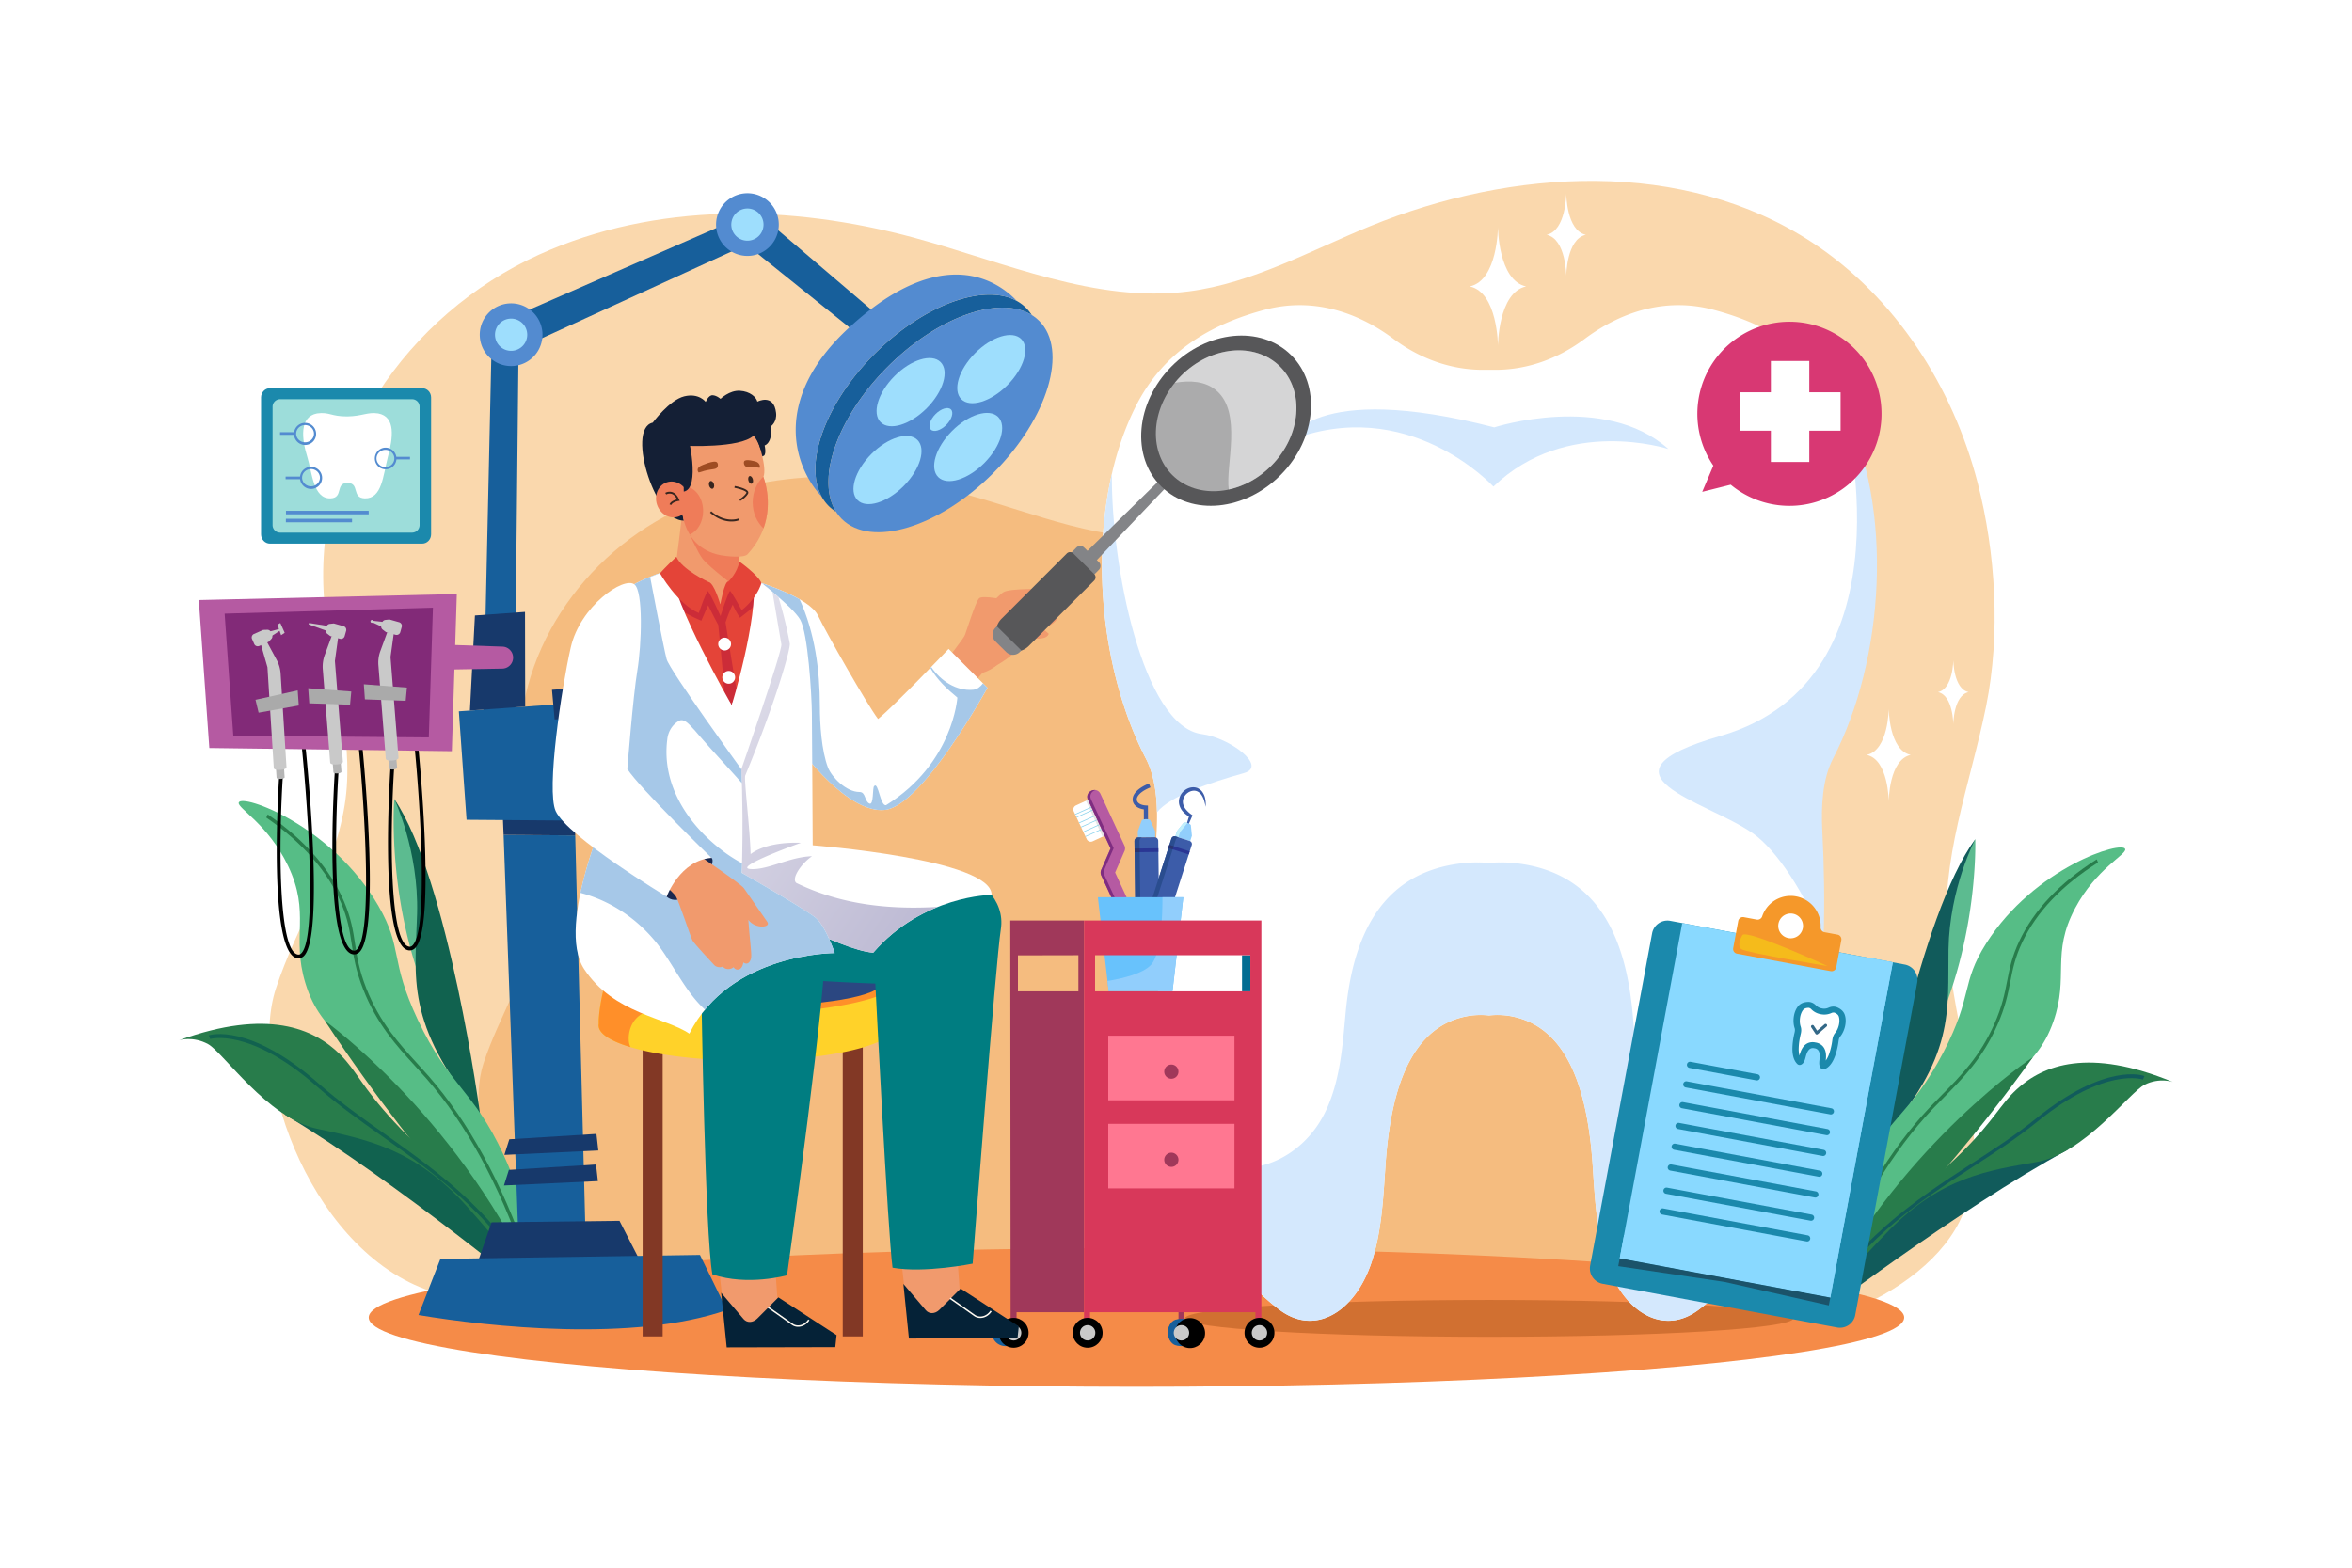 <svg xmlns="http://www.w3.org/2000/svg" xmlns:xlink="http://www.w3.org/1999/xlink" viewBox="0 0 4680 3120"><defs><style>.cls-1{mask:url(#mask);filter:url(#luminosity-noclip-12);}.cls-10,.cls-12,.cls-14,.cls-16,.cls-18,.cls-2,.cls-20,.cls-4,.cls-6,.cls-8,.cls-97{mix-blend-mode:multiply;}.cls-2{fill:url(#Áåçûìÿííûé_ãðàäèåíò_2);}.cls-19,.cls-3{mask:url(#mask-2);}.cls-3{filter:url(#luminosity-noclip-18);}.cls-4{fill:url(#Áåçûìÿííûé_ãðàäèåíò_2-2);}.cls-5{mask:url(#mask-3);filter:url(#luminosity-noclip-21);}.cls-6{fill:url(#Áåçûìÿííûé_ãðàäèåíò_2-3);}.cls-7{mask:url(#mask-4);filter:url(#luminosity-noclip-22);}.cls-8{fill:url(#Áåçûìÿííûé_ãðàäèåíò_2-4);}.cls-9{mask:url(#mask-5);filter:url(#luminosity-noclip-23);}.cls-10{fill:url(#Áåçûìÿííûé_ãðàäèåíò_2-5);}.cls-11{mask:url(#mask-6);filter:url(#luminosity-noclip-24);}.cls-12{fill:url(#Áåçûìÿííûé_ãðàäèåíò_2-6);}.cls-13{mask:url(#mask-7);filter:url(#luminosity-noclip-25);}.cls-14{fill:url(#Áåçûìÿííûé_ãðàäèåíò_2-7);}.cls-15{mask:url(#mask-8);filter:url(#luminosity-noclip-15);}.cls-16{fill:url(#Áåçûìÿííûé_ãðàäèåíò_2-8);}.cls-17{mask:url(#mask-9);filter:url(#luminosity-noclip-16);}.cls-18{fill:url(#Áåçûìÿííûé_ãðàäèåíò_2-9);}.cls-19{filter:url(#luminosity-noclip-17);}.cls-20{fill:url(#Áåçûìÿííûé_ãðàäèåíò_2-10);}.cls-21{isolation:isolate;}.cls-22,.cls-45,.cls-54{fill:#fff;}.cls-22{opacity:0;}.cls-23{fill:#fad8ad;}.cls-24{fill:#f5bc7f;}.cls-25{fill:#112e41;}.cls-26{fill:#5cbb90;}.cls-27{fill:#115b5b;}.cls-28{fill:#56bd86;}.cls-29{fill:#287c4b;}.cls-30{fill:#11624f;}.cls-31{fill:#f58b48;}.cls-32,.cls-41{fill:#175f9b;}.cls-33{fill:#17396b;}.cls-34,.cls-42{fill:#538bd0;}.cls-35,.cls-43{fill:#9edefd;}.cls-36{fill:#c9c9c9;}.cls-37{fill:#aaa;}.cls-38,.cls-57{fill:#b55aa2;}.cls-39{fill:#822a78;}.cls-40{fill:#b5b5b5;}.cls-41,.cls-42,.cls-43,.cls-47,.cls-48,.cls-49,.cls-53,.cls-54,.cls-55,.cls-57,.cls-58,.cls-65,.cls-72,.cls-73{fill-rule:evenodd;}.cls-44{fill:#d17031;}.cls-46{fill:#d4e8fd;}.cls-47,.cls-60{fill:#91cefc;}.cls-48,.cls-52{fill:#3c5ca9;}.cls-49{fill:#2a4d8f;}.cls-50{fill:#2a3694;}.cls-51{fill:#2a3670;}.cls-53{fill:#c2f0fc;}.cls-55{fill:#e4e4e4;}.cls-56{fill:#89d2eb;}.cls-58{fill:#7f2d81;}.cls-59{fill:#68c2fc;}.cls-61{fill:#036d92;}.cls-62{fill:#a0385a;}.cls-63{fill:#d8385a;}.cls-64{fill:#ff7791;}.cls-65{fill:#d83873;}.cls-66,.cls-72{fill:#1b89ac;}.cls-67{fill:#89d9ff;}.cls-68{fill:#f5982a;}.cls-69{fill:#f5bb1b;}.cls-70{fill:#336887;}.cls-71{fill:#1b536a;}.cls-73{fill:#9dddda;}.cls-74{fill:#823825;}.cls-75{fill:#ffd229;}.cls-76{fill:#ff8f29;}.cls-77{mask:url(#mask-11);}.cls-78{fill:#ffb329;}.cls-79{fill:#2b4781;}.cls-80{fill:#f19a6d;}.cls-81{fill:#052237;stroke:#052237;stroke-miterlimit:10;stroke-width:8.78px;}.cls-82{fill:#fffaf1;}.cls-83{mask:url(#mask-12);}.cls-84{fill:#ef7c59;}.cls-85{fill:#a6c8e8;}.cls-86{mask:url(#mask-13);}.cls-87{fill:#e44438;}.cls-88{fill:#cc2c38;}.cls-89{mask:url(#mask-14);}.cls-90{fill:#007d81;}.cls-91{mask:url(#mask-15);}.cls-92{fill:#005d76;}.cls-93{mask:url(#mask-16);}.cls-94{fill:#004650;}.cls-95{mask:url(#mask-17);}.cls-96{mask:url(#mask-18);}.cls-97{fill:url(#Áåçûìÿííûé_ãðàäèåíò_15);}.cls-98{mask:url(#mask-19);}.cls-99{mask:url(#mask-20);}.cls-100{fill:#1a284f;}.cls-101{mask:url(#mask-21);}.cls-102{mask:url(#mask-22);}.cls-103{mask:url(#mask-23);}.cls-104{mask:url(#mask-24);}.cls-105{mask:url(#mask-25);}.cls-106{fill:#141f35;}.cls-107{fill:#38261f;}.cls-108{fill:#9e4c23;}.cls-109{fill:#838487;}.cls-110{fill:#575759;}.cls-111{opacity:0.5;}.cls-112{filter:url(#luminosity-noclip-20);}.cls-113{filter:url(#luminosity-noclip-19);}.cls-114{filter:url(#luminosity-noclip-14);}.cls-115{filter:url(#luminosity-noclip-13);}.cls-116{filter:url(#luminosity-noclip-11);}.cls-117{filter:url(#luminosity-noclip-9);}.cls-118{filter:url(#luminosity-noclip-8);}.cls-119{filter:url(#luminosity-noclip-7);}.cls-120{filter:url(#luminosity-noclip-6);}.cls-121{filter:url(#luminosity-noclip-5);}.cls-122{filter:url(#luminosity-noclip-4);}.cls-123{filter:url(#luminosity-noclip-3);}.cls-124{filter:url(#luminosity-noclip-2);}.cls-125{filter:url(#luminosity-noclip);}</style><filter id="luminosity-noclip" x="1885.24" y="-15269.18" width="138.56" height="32766" filterUnits="userSpaceOnUse" color-interpolation-filters="sRGB"><feFlood flood-color="#fff" result="bg"/><feBlend in="SourceGraphic" in2="bg"/></filter><mask id="mask" x="1885.24" y="-15269.18" width="138.56" height="32766" maskUnits="userSpaceOnUse"><g class="cls-125"/></mask><linearGradient id="Áåçûìÿííûé_ãðàäèåíò_2" x1="4492.24" y1="1814.21" x2="5009.04" y2="979.97" gradientTransform="matrix(-1, 0, 0, 1, 6781.8, 0)" gradientUnits="userSpaceOnUse"><stop offset="0" stop-color="#fff"/><stop offset="1"/></linearGradient><filter id="luminosity-noclip-2" x="1162.44" y="-15269.18" width="478.89" height="32766" filterUnits="userSpaceOnUse" color-interpolation-filters="sRGB"><feFlood flood-color="#fff" result="bg"/><feBlend in="SourceGraphic" in2="bg"/></filter><mask id="mask-2" x="1162.44" y="-15269.18" width="478.89" height="32766" maskUnits="userSpaceOnUse"><g class="cls-124"/></mask><linearGradient id="Áåçûìÿííûé_ãðàäèåíò_2-2" x1="5899.13" y1="1707.99" x2="4850.72" y2="2072.05" xlink:href="#Áåçûìÿííûé_ãðàäèåíò_2"/><filter id="luminosity-noclip-3" x="1317.46" y="-15269.18" width="87.18" height="32766" filterUnits="userSpaceOnUse" color-interpolation-filters="sRGB"><feFlood flood-color="#fff" result="bg"/><feBlend in="SourceGraphic" in2="bg"/></filter><mask id="mask-3" x="1317.46" y="-15269.18" width="87.18" height="32766" maskUnits="userSpaceOnUse"><g class="cls-123"/></mask><linearGradient id="Áåçûìÿííûé_ãðàäèåíò_2-3" x1="6012.7" y1="1990.43" x2="5079.05" y2="1593.45" xlink:href="#Áåçûìÿííûé_ãðàäèåíò_2"/><filter id="luminosity-noclip-4" x="1469.77" y="-15269.18" width="58.26" height="32766" filterUnits="userSpaceOnUse" color-interpolation-filters="sRGB"><feFlood flood-color="#fff" result="bg"/><feBlend in="SourceGraphic" in2="bg"/></filter><mask id="mask-4" x="1469.77" y="-15269.18" width="58.26" height="32766" maskUnits="userSpaceOnUse"><g class="cls-122"/></mask><linearGradient id="Áåçûìÿííûé_ãðàäèåíò_2-4" x1="4227.44" y1="2278.46" x2="5982.19" y2="1515.77" xlink:href="#Áåçûìÿííûé_ãðàäèåíò_2"/><filter id="luminosity-noclip-5" x="1456.86" y="-15269.18" width="37.44" height="32766" filterUnits="userSpaceOnUse" color-interpolation-filters="sRGB"><feFlood flood-color="#fff" result="bg"/><feBlend in="SourceGraphic" in2="bg"/></filter><mask id="mask-5" x="1456.86" y="-15269.18" width="37.44" height="32766" maskUnits="userSpaceOnUse"><g class="cls-121"/></mask><linearGradient id="Áåçûìÿííûé_ãðàäèåíò_2-5" x1="4251.54" y1="2333.89" x2="6006.28" y2="1571.2" xlink:href="#Áåçûìÿííûé_ãðàäèåíò_2"/><filter id="luminosity-noclip-6" x="1426.38" y="-15269.18" width="50.04" height="32766" filterUnits="userSpaceOnUse" color-interpolation-filters="sRGB"><feFlood flood-color="#fff" result="bg"/><feBlend in="SourceGraphic" in2="bg"/></filter><mask id="mask-6" x="1426.38" y="-15269.18" width="50.04" height="32766" maskUnits="userSpaceOnUse"><g class="cls-120"/></mask><linearGradient id="Áåçûìÿííûé_ãðàäèåíò_2-6" x1="4259.42" y1="2352.01" x2="6014.15" y2="1589.32" xlink:href="#Áåçûìÿííûé_ãðàäèåíò_2"/><filter id="luminosity-noclip-7" x="1399.73" y="-15269.18" width="51.58" height="32766" filterUnits="userSpaceOnUse" color-interpolation-filters="sRGB"><feFlood flood-color="#fff" result="bg"/><feBlend in="SourceGraphic" in2="bg"/></filter><mask id="mask-7" x="1399.73" y="-15269.18" width="51.58" height="32766" maskUnits="userSpaceOnUse"><g class="cls-119"/></mask><linearGradient id="Áåçûìÿííûé_ãðàäèåíò_2-7" x1="4265.82" y1="2366.73" x2="6020.56" y2="1604.04" xlink:href="#Áåçûìÿííûé_ãðàäèåíò_2"/><filter id="luminosity-noclip-8" x="1482.69" y="-15269.18" width="508.38" height="32766" filterUnits="userSpaceOnUse" color-interpolation-filters="sRGB"><feFlood flood-color="#fff" result="bg"/><feBlend in="SourceGraphic" in2="bg"/></filter><mask id="mask-8" x="1482.69" y="-15269.18" width="508.38" height="32766" maskUnits="userSpaceOnUse"><g class="cls-118"/></mask><linearGradient id="Áåçûìÿííûé_ãðàäèåíò_2-8" x1="5326.16" y1="1984.16" x2="4676.81" y2="2197.23" xlink:href="#Áåçûìÿííûé_ãðàäèåíò_2"/><filter id="luminosity-noclip-9" x="1482.69" y="-15269.18" width="499.59" height="32766" filterUnits="userSpaceOnUse" color-interpolation-filters="sRGB"><feFlood flood-color="#fff" result="bg"/><feBlend in="SourceGraphic" in2="bg"/></filter><mask id="mask-9" x="1482.69" y="-15269.18" width="499.59" height="32766" maskUnits="userSpaceOnUse"><g class="cls-117"/></mask><linearGradient id="Áåçûìÿííûé_ãðàäèåíò_2-9" x1="5893.27" y1="1439.64" x2="4331.7" y2="2199.09" xlink:href="#Áåçûìÿííûé_ãðàäèåíò_2"/><linearGradient id="Áåçûìÿííûé_ãðàäèåíò_2-10" x1="6073.2" y1="1914.62" x2="4734.91" y2="2320.43" xlink:href="#Áåçûìÿííûé_ãðàäèåíò_2"/><filter id="luminosity-noclip-11" x="1191.01" y="-15269.18" width="576.25" height="32766" filterUnits="userSpaceOnUse" color-interpolation-filters="sRGB"><feFlood flood-color="#fff" result="bg"/><feBlend in="SourceGraphic" in2="bg"/></filter><mask id="mask-11" x="1191.01" y="-15269.18" width="576.25" height="32766" maskUnits="userSpaceOnUse"><g class="cls-116"/></mask><filter id="luminosity-noclip-12" x="1885.24" y="1220.89" width="138.56" height="144.02" filterUnits="userSpaceOnUse" color-interpolation-filters="sRGB"><feFlood flood-color="#fff" result="bg"/><feBlend in="SourceGraphic" in2="bg"/></filter><mask id="mask-12" x="1885.24" y="1220.89" width="138.56" height="144.02" maskUnits="userSpaceOnUse"><g class="cls-1"><path class="cls-2" d="M1905.31,1285.41c4.26,10.9,10.66,20.1,23.16,20.89,46.91,2.6,24.76-52.13,41.7-78.19,2.61-3.91,14.33-9.12,20.85-6.52,6.52,3.91,13,11.73,22.15,14.34a17.71,17.71,0,0,0,10-1.56c.29,1.49.5,2.64.59,3.31,1.64,11.27-24.35,8.15-32.35-3.84,0,0-2.11,4-13.62,4.9,6,16.39,15.61,42.24,5.08,55.57l.1,29.86s-10.22,9.39-28,15c-10.8,12.59-22.68,25.72-22.68,25.72l-47-53.61S1895.78,1298.12,1905.31,1285.41Z"/></g></mask><filter id="luminosity-noclip-13" x="1515.16" y="-15269.18" width="449.72" height="32766" filterUnits="userSpaceOnUse" color-interpolation-filters="sRGB"><feFlood flood-color="#fff" result="bg"/><feBlend in="SourceGraphic" in2="bg"/></filter><mask id="mask-13" x="1515.16" y="-15269.18" width="449.72" height="32766" maskUnits="userSpaceOnUse"><g class="cls-115"/></mask><filter id="luminosity-noclip-14" x="1326.46" y="-15269.18" width="190.72" height="32766" filterUnits="userSpaceOnUse" color-interpolation-filters="sRGB"><feFlood flood-color="#fff" result="bg"/><feBlend in="SourceGraphic" in2="bg"/></filter><mask id="mask-14" x="1326.46" y="-15269.18" width="190.72" height="32766" maskUnits="userSpaceOnUse"><g class="cls-114"/></mask><filter id="luminosity-noclip-15" x="1482.69" y="1699.81" width="508.38" height="826.72" filterUnits="userSpaceOnUse" color-interpolation-filters="sRGB"><feFlood flood-color="#fff" result="bg"/><feBlend in="SourceGraphic" in2="bg"/></filter><mask id="mask-15" x="1482.69" y="1699.81" width="508.38" height="826.72" maskUnits="userSpaceOnUse"><g class="cls-15"><path class="cls-16" d="M1627.4,1699.81s244.17,27.54,281,37.21c30.42,8,74,38,82.69,82.72-36,3.45-70.91,12.42-103,36.48-30,22.15-57.34,46.91-71.67,82.1-65.16,160.28-5.21,333.6,6.52,499.1,1.32,17.21,1.88,34.51,2,51.85-16.39,0-32.62-.95-47.14-3.53-9.26-67.31-36.06-528.24-36.06-528.24s-185.16-5.83-240.73-19.78S1524.66,1705.66,1627.4,1699.81Z"/></g></mask><filter id="luminosity-noclip-16" x="1482.69" y="1699.81" width="499.59" height="257.19" filterUnits="userSpaceOnUse" color-interpolation-filters="sRGB"><feFlood flood-color="#fff" result="bg"/><feBlend in="SourceGraphic" in2="bg"/></filter><mask id="mask-16" x="1482.69" y="1699.81" width="499.59" height="257.19" maskUnits="userSpaceOnUse"><g class="cls-17"><path class="cls-18" d="M1627.4,1699.81s244.17,27.54,281,37.21c24.45,6.42,57.4,27.06,73.9,58.13C1840,1803.26,1745,1914.82,1727.61,1957c-44.28-1.68-180.34-7.66-226.61-19.28C1445.43,1923.77,1524.66,1705.66,1627.4,1699.81Z"/></g></mask><filter id="luminosity-noclip-17" x="1162.44" y="1715.6" width="478.89" height="821.39" filterUnits="userSpaceOnUse" color-interpolation-filters="sRGB"><feFlood flood-color="#fff" result="bg"/><feBlend in="SourceGraphic" in2="bg"/></filter><mask id="mask-17" x="1162.44" y="1715.6" width="478.89" height="821.39" maskUnits="userSpaceOnUse"><g class="cls-19"><path class="cls-20" d="M1177,1724.34c14.21-16.27,229.51-4.83,229.51-4.83s224.35,110,234,162.28c1.75,9.44.43,36.92-2.91,75.59a155.84,155.84,0,0,0-58.42,37c-141,147.1-160.69,350.9-159.52,542.64q-1.1-.34-2.19-.72c-14.71-79.23-21.72-552.82-21.72-552.82s-192.33-8.14-217.79-59.69S1162.81,1740.61,1177,1724.34Z"/></g></mask><filter id="luminosity-noclip-18" x="1162.44" y="1715.6" width="478.89" height="341.41" filterUnits="userSpaceOnUse" color-interpolation-filters="sRGB"><feFlood flood-color="#fff" result="bg"/><feBlend in="SourceGraphic" in2="bg"/></filter><mask id="mask-18" x="1162.44" y="1715.6" width="478.89" height="341.41" maskUnits="userSpaceOnUse"><g class="cls-3"><path class="cls-4" d="M1177,1724.34c14.21-16.27,229.51-4.83,229.51-4.83s224.35,110,234,162.28c1.19,6.43,1,21.23-.37,42.23-91.93,14-179.13,64.53-243.1,133-.86-44.69-1.29-73.57-1.29-73.57s-192.33-8.14-217.79-59.69S1162.81,1740.61,1177,1724.34Z"/></g></mask><linearGradient id="Áåçûìÿííûé_ãðàäèåíò_15" x1="4325.79" y1="3393" x2="941.35" y2="1093.99" gradientUnits="userSpaceOnUse"><stop offset="0" stop-color="#170c66"/><stop offset="1" stop-color="#fff"/></linearGradient><filter id="luminosity-noclip-19" x="1452.69" y="-15269.18" width="413.32" height="32766" filterUnits="userSpaceOnUse" color-interpolation-filters="sRGB"><feFlood flood-color="#fff" result="bg"/><feBlend in="SourceGraphic" in2="bg"/></filter><mask id="mask-19" x="1452.69" y="-15269.18" width="413.32" height="32766" maskUnits="userSpaceOnUse"><g class="cls-113"/></mask><filter id="luminosity-noclip-20" x="1154.95" y="-15269.18" width="505.89" height="32766" filterUnits="userSpaceOnUse" color-interpolation-filters="sRGB"><feFlood flood-color="#fff" result="bg"/><feBlend in="SourceGraphic" in2="bg"/></filter><mask id="mask-20" x="1154.95" y="-15269.18" width="505.89" height="32766" maskUnits="userSpaceOnUse"><g class="cls-112"/></mask><filter id="luminosity-noclip-21" x="1317.46" y="1700.6" width="87.18" height="75.47" filterUnits="userSpaceOnUse" color-interpolation-filters="sRGB"><feFlood flood-color="#fff" result="bg"/><feBlend in="SourceGraphic" in2="bg"/></filter><mask id="mask-21" x="1317.46" y="1700.6" width="87.18" height="75.47" maskUnits="userSpaceOnUse"><g class="cls-5"><path class="cls-6" d="M1337.25,1776.07c-8.32-8.35-19.79-18.33-19.79-18.33s70.32-55.29,69.29-57.14c0,0,10,6.79,17.89,12.23C1376,1726.06,1353.8,1749.21,1337.25,1776.07Z"/></g></mask><filter id="luminosity-noclip-22" x="1469.77" y="1787.15" width="58.26" height="56.94" filterUnits="userSpaceOnUse" color-interpolation-filters="sRGB"><feFlood flood-color="#fff" result="bg"/><feBlend in="SourceGraphic" in2="bg"/></filter><mask id="mask-22" x="1469.77" y="1787.15" width="58.26" height="56.94" maskUnits="userSpaceOnUse"><g class="cls-7"><path class="cls-8" d="M1469.77,1787.15c11.86,19,32.37,56.32,56.6,47.13l.43.61c7.82,11.19-23.79,14.74-37.78-4.15C1489.27,1834.35,1478.36,1807.66,1469.77,1787.15Z"/></g></mask><filter id="luminosity-noclip-23" x="1456.86" y="1828.41" width="37.44" height="89.42" filterUnits="userSpaceOnUse" color-interpolation-filters="sRGB"><feFlood flood-color="#fff" result="bg"/><feBlend in="SourceGraphic" in2="bg"/></filter><mask id="mask-23" x="1456.86" y="1828.41" width="37.44" height="89.42" maskUnits="userSpaceOnUse"><g class="cls-9"><path class="cls-10" d="M1456.86,1828.41c9.12,27.36,18.12,53.87,32.45,78.63,1.52,2,3.23,1.88,5,.66-1.74,7.55-7.39,13.57-15.18,7.86C1479,1916.51,1459.25,1860.7,1456.86,1828.41Z"/></g></mask><filter id="luminosity-noclip-24" x="1426.38" y="1838.62" width="50.04" height="91.24" filterUnits="userSpaceOnUse" color-interpolation-filters="sRGB"><feFlood flood-color="#fff" result="bg"/><feBlend in="SourceGraphic" in2="bg"/></filter><mask id="mask-24" x="1426.38" y="1838.62" width="50.04" height="91.24" maskUnits="userSpaceOnUse"><g class="cls-11"><path class="cls-12" d="M1426.41,1838.62c13,30,25.11,52.78,46,82.76a6.54,6.54,0,0,0,4.05,2.57c-4.64,8.26-13.1,7.14-16.77,1.06C1458.39,1926.13,1425.25,1872.39,1426.41,1838.62Z"/></g></mask><filter id="luminosity-noclip-25" x="1399.73" y="1854.43" width="51.58" height="74.28" filterUnits="userSpaceOnUse" color-interpolation-filters="sRGB"><feFlood flood-color="#fff" result="bg"/><feBlend in="SourceGraphic" in2="bg"/></filter><mask id="mask-25" x="1399.73" y="1854.43" width="51.58" height="74.28" maskUnits="userSpaceOnUse"><g class="cls-13"><path class="cls-14" d="M1451.31,1928.58c-5.18.65-10.55-1-13-5.06-.48.31-36.36-37.87-38.59-69.09C1413.49,1884.46,1429.77,1902.31,1451.31,1928.58Z"/></g></mask></defs><title>01</title><g class="cls-21"><g id="_01" data-name="01"><rect id="_01-2" data-name="01" class="cls-22" width="4680" height="3120"/><path class="cls-23" d="M3606.74,483.14c-256.26-168.58-598-148.73-881.11-32.77-118.57,48.57-233.41,113.19-360.39,129.54-185.2,23.84-365.45-57.72-545.86-106.65-245.58-66.6-515.17-71.55-746.88,33.58C809.78,626,623,895.1,644.8,1191.45c9.89,134.28,60.48,266.79,42.57,400.19-18.16,135.29-96.83,248.48-138.47,375.9-56.84,173.91,76.31,535.27,320.38,606l2567.94,57.17c135.69,55.35,441-68.95,478.68-247.51,38.15-181-27.21-329.1-41.5-507.08-13.52-168.5,45-310.2,77.55-470.69,28.92-142.83,19.28-304.6-17-445C3885.36,768.79,3771.21,591.33,3606.74,483.14Z"/><path class="cls-24" d="M3278.34,992.13c-194.13-127.7-453-112.67-667.46-24.83-89.82,36.79-176.81,85.75-273,98.13-140.29,18.06-276.84-43.72-413.51-80.79-186-50.45-390.25-54.19-565.77,25.44-199,90.29-340.52,294.11-324,518.6,7.49,101.72,45.81,202.11,32.25,303.16-13.76,102.48-73.35,188.22-104.9,284.75-43.05,131.74,57.81,405.48,242.69,459L3149.92,2619c102.79,41.92,334.09-52.23,362.61-187.5,28.9-137.1-20.61-249.3-31.44-384.12-10.24-127.64,34.13-235,58.75-356.56,21.91-108.19,14.61-230.74-12.9-337.08C3489.4,1208.51,3402.92,1074.08,3278.34,992.13Z"/><path class="cls-25" d="M3526.2,2667.56l4.17,4.87c199.11-213.22,282-539,282.84-542.24l-6.36-.83C3806,2132.6,3723.66,2456.11,3526.2,2667.56Z"/><path class="cls-26" d="M3869.51,1791.36c-54.4,139.82-66,345.65-66,345.65,136.21-209.89,126.84-466.9,126.84-466.9A730.25,730.25,0,0,0,3869.51,1791.36Z"/><path class="cls-27" d="M3877.09,1889.47c2-122.53,53.31-219.36,53.31-219.36-111.32,151-191.14,603-191.14,603C3892.32,2102.47,3875.1,2012,3877.09,1889.47Z"/><path class="cls-28" d="M3952.06,1877.56c-50.85,80.12-25.58,102.47-85.07,216.62-65.4,125.48-112.55,130.36-175.34,252.53-54.91,106.82-81.79,225.54-63,232.89,0,0,72.11-121.67,210.43-278,139.9-158.16,210.92-165.89,246.82-268.81,31.32-89.75-4.95-134.7,43.13-225.23,41.94-79,102.44-106.73,99.69-117.58C4224.1,1671.77,4048.32,1725.88,3952.06,1877.56Z"/><path class="cls-29" d="M3628.64,2579.6s210.37-188,416.58-475.67C4045.22,2103.93,3791.38,2270.77,3628.64,2579.6Z"/><path class="cls-29" d="M4018.07,1872.74c-14.86,31.52-19.48,55.1-24.35,80.06-4.8,24.54-9.76,49.91-25.25,84.9-28.61,64.65-66.95,103.37-104,140.82-7.85,7.93-15.61,15.76-23.14,23.71-80.52,85-149.31,199.47-204.22,339.67-.38.72-39,72.27-52.06,140.86l6.46.35c12.83-67.18,50.74-137.52,51.37-138.75,54.71-139.61,122.87-253.07,202.57-337.22,7.5-7.91,15.2-15.69,23-23.57,37.66-38,76.6-77.36,105.9-143.56,15.89-35.92,21-61.8,25.84-86.82,4.77-24.4,9.28-47.45,23.66-77.94,28.29-60,79-113.36,150.75-158.7l-2.52-6.24C4098.92,1756.54,4047.11,1811.19,4018.07,1872.74Z"/><path class="cls-27" d="M3714,2471.82,3600.7,2632.26s294.94-225.67,514.9-344.73l-189.89,15.22Z"/><path class="cls-29" d="M4013.07,2167.78c-33.75,31-43.06,59.41-109.27,125.4-74.26,74-105.89,81.44-161.67,135.44-38.56,37.34-91.26,99.46-141.43,203.64,0,0,50.86-73.35,156.59-182s200.31-120.95,295.43-137.7,185.33-139.41,214.94-154,55.57-5.27,55.57-5.27C4156.56,2084.53,4065.73,2119.45,4013.07,2167.78Z"/><path class="cls-27" d="M4051,2226.36c-39.31,31.92-81.9,59.6-127,88.9-115.38,75-234.68,152.51-326,315.45l-29.81,53.17,5.46,3.09,29.81-53.17c90.25-161,208.65-237.94,323.16-312.35,45.27-29.43,88-57.22,127.69-89.41,134.95-109.6,209-83.77,209.7-83.5l3-7C4263.89,2140.37,4189.38,2114,4051,2226.36Z"/><path class="cls-25" d="M885.37,2069c.7,3.4,72.06,342.44,268.59,570.8l4.53-4.82C963.58,2408.53,892.68,2071.82,892,2068.45Z"/><path class="cls-26" d="M784.5,1590.16s-21.06,264.17,110.55,486.31c0,0-2.84-212.42-52.93-358.78A751.7,751.7,0,0,0,784.5,1590.16Z"/><path class="cls-30" d="M829.94,1818.36c-3.36,126.23-25.17,218.6,125.61,401,0,0-62.58-468.88-171-629.23C784.5,1590.16,833.32,1692.13,829.94,1818.36Z"/><path class="cls-28" d="M831.33,2029.56c-56.49-120.17-29.35-142-78.41-226.8-92.87-160.43-272.31-224-277.88-205.45-3.32,11,58,42.32,97.92,125.47,45.74,95.34,6.23,140,34.65,233.79C640.2,2064.13,713.32,2075.24,851,2244.28c136.16,167.14,205.38,295.61,205.38,295.61,19.74-6.74-2.81-130.15-54.88-242.56C942,2168.77,893.43,2161.64,831.33,2029.56Z"/><path class="cls-29" d="M646.54,2031.68c200.57,305.32,409.88,508.21,409.88,508.21C901.74,2214.72,646.54,2031.68,646.54,2031.68Z"/><path class="cls-29" d="M853.12,2141.94c-7.44-8.53-15.11-16.93-22.88-25.44-36.7-40.2-74.65-81.77-101.38-149.6-14.47-36.71-18.48-63.05-22.36-88.53-3.94-25.91-7.67-50.39-21.65-83.5-27.32-64.66-78.5-123.22-152.11-174.07l-2.88,6.31c72.2,49.87,122.3,107.1,148.92,170.09,13.52,32,17.17,56,21,81.29,4,26,8,52.84,22.9,90.53,27.38,69.46,65.92,111.67,103.19,152.49,7.72,8.47,15.35,16.82,22.75,25.29,78.73,90.18,144.21,210,194.64,356.18.59,1.29,36.7,75.39,47,145.12l6.71-.08c-10.51-71.18-47.26-146.56-47.63-147.32C998.75,2353.92,932.66,2233,853.12,2141.94Z"/><path class="cls-30" d="M761.36,2241.67l-195.75-24.11C787.87,2349.91,1083,2595.34,1083,2595.34L972.86,2425.13Z"/><path class="cls-29" d="M784.45,2232.78c-65.57-70.87-74-100.56-107.48-133.94-52.34-52.11-144.75-92.09-320.2-28.74,0,0,27.25-8.44,57.25,7.9s117.86,146.63,215.52,168.11,195,38.33,299.52,154.89S1083,2595.34,1083,2595.34c-47.3-109.48-99.06-175.77-137.3-215.93C890.39,2321.34,858,2312.27,784.45,2232.78Z"/><path class="cls-30" d="M762.59,2254.62c-45.35-32.17-88.18-62.55-127.43-97.16-138.19-121.86-216.44-98-219.7-96.92l2.81,7.34c.77-.25,78.48-23.55,213.23,95.27,39.59,34.91,82.59,65.42,128.12,97.73,115.16,81.69,234.24,166.17,320.48,335.93l28.48,56.06,5.78-2.94-28.48-56.06C998.6,2422.07,878.62,2337,762.59,2254.62Z"/><ellipse class="cls-31" cx="2261.31" cy="2622.03" rx="1527.61" ry="137.97"/><polygon class="cls-32" points="1025.09 2288.66 1031.39 2460.87 1164.43 2434.43 1160.06 2264.46 1025.09 2288.66"/><polygon class="cls-33" points="978.08 2432.69 950.31 2513.21 1271.53 2505.47 1232.65 2429.68 978.08 2432.69"/><path class="cls-32" d="M876.31,2505.47l-43.62,111.67c140.22,23.41,428.11,54.59,613.51-10l-53.4-109.56Z"/><polygon class="cls-32" points="1002.04 1661.58 1025.09 2288.66 1160.06 2264.46 1144.59 1662.65 1002.04 1661.58"/><polygon class="cls-33" points="995.77 1511.77 1002.04 1661.58 1144.59 1662.65 1140.18 1519.16 995.77 1511.77"/><polygon class="cls-32" points="961.09 1451.19 1024.19 1425.35 1031.84 686.84 977.93 697.2 961.09 1451.19"/><polygon class="cls-32" points="1014.68 633.18 1064.92 679.28 1526.58 468.06 1494.27 423.69 1014.68 633.18"/><polygon class="cls-32" points="928.35 1631.52 1211.43 1633.65 1316.28 1387.01 913.01 1415.66 928.35 1631.52"/><path class="cls-34" d="M1012.6,603.88a62.41,62.41,0,1,0,66.68,57.83A62.41,62.41,0,0,0,1012.6,603.88Z"/><path class="cls-35" d="M1014.75,634.16a32.06,32.06,0,1,0,34.25,29.7A32,32,0,0,0,1014.75,634.16Z"/><polygon class="cls-32" points="1496.24 495.8 1730.21 683.8 1756.08 635.38 1515.86 430.49 1496.24 495.8"/><path class="cls-34" d="M1456.12,392.85a62.4,62.4,0,1,0,85.2,23A62.4,62.4,0,0,0,1456.12,392.85Z"/><path class="cls-35" d="M1471.24,419.16A32.06,32.06,0,1,0,1515,431,32.06,32.06,0,0,0,1471.24,419.16Z"/><polygon class="cls-33" points="945.01 1224.89 935.01 1414.1 1045.04 1406.28 1044.68 1217.8 945.01 1224.89"/><polygon class="cls-36" points="1126.58 1546.97 1472.33 1495.48 1500.31 1425.85 1119.45 1452.92 1126.58 1546.97"/><polygon class="cls-37" points="1119.45 1452.92 1500.31 1425.85 1514.86 1389.59 1115.19 1401.3 1119.45 1452.92"/><polygon class="cls-33" points="1103.57 1431.79 1558.27 1399.48 1588.4 1338.01 1098.34 1372.83 1103.57 1431.79"/><path class="cls-38" d="M999.92,1286.92l-123.77-4.25,3.56,50.12,119.85-2.13a21.88,21.88,0,0,0,.36-43.74Z"/><path d="M600.69,1488.52c10,99.67,31.52,377.91-1.37,408.94-2.08,2-4.18,2.72-6.58,2.31-38.83-6.2-38.88-220.34-29.43-362.76l-7.38-.49c-2.45,37-22.28,361.32,35.65,370.56a14.5,14.5,0,0,0,3.34.16,15.37,15.37,0,0,0,9.48-4.4c42.25-39.86,5.14-400.28,3.65-415.06Z"/><path d="M713.62,1486.06c10,99.67,29.28,372.51-3.61,403.53-2.08,2-4.18,2.73-6.58,2.32-38.83-6.2-38.87-220.34-29.43-362.77l-7.38-.49c-2.45,36.95-22.27,361.32,35.65,370.57a14.49,14.49,0,0,0,3.34.15,15.3,15.3,0,0,0,9.48-4.39c42.25-39.86,7.38-394.88,5.89-409.66Z"/><path d="M824.84,1485.58c10,99.66,28.75,365.12-4.14,396.15-2.08,2-4.18,2.72-6.58,2.31-38.83-6.2-38.87-220.34-29.43-362.77l-7.38-.49c-2.45,37-22.27,361.33,35.65,370.57a15.15,15.15,0,0,0,3.35.16,15.37,15.37,0,0,0,9.47-4.4c42.25-39.86,7.9-387.5,6.42-402.27Z"/><polygon class="cls-38" points="416.52 1488.67 899.06 1495.03 908.97 1182.2 395.6 1194.23 416.52 1488.67"/><polygon class="cls-39" points="464.23 1464.29 853.27 1467.59 861.46 1209.41 446.96 1221.27 464.23 1464.29"/><path class="cls-40" d="M770.05,1477.42l4.1,51.73c.29,3.84,16.3,2.65,16-1.19l-4.44-56Q777.91,1474.71,770.05,1477.42Z"/><path class="cls-36" d="M784,1257.42l-13.47,1-13.75,37.46a66.08,66.08,0,0,0-3.84,28L767.68,1510c.45,6.06,25.72,4.18,25.27-1.88l-15.88-200.51Z"/><polygon class="cls-36" points="740.41 1238.28 760.11 1247.41 762.78 1237.88 741.22 1235.42 740.41 1238.28"/><path class="cls-36" d="M740.88,1233.87a2.89,2.89,0,1,0,2,3.56A2.89,2.89,0,0,0,740.88,1233.87Z"/><path class="cls-36" d="M794.17,1238.31l-19.27-5.41-8.08.88a7.58,7.58,0,0,0-6.48,5.49l-1.6,5.69a7.57,7.57,0,0,0,2.68,8l6.43,5,19.28,5.42a7.59,7.59,0,0,0,9.35-5.25l2.94-10.48A7.59,7.59,0,0,0,794.17,1238.31Z"/><polygon class="cls-37" points="726.09 1391.87 807.23 1394.69 809.71 1368.4 723.95 1361.83 726.09 1391.87"/><path class="cls-40" d="M659.36,1485.28l4.1,51.74c.28,3.84,16.29,2.65,16-1.19l-4.44-56Q667.2,1482.57,659.36,1485.28Z"/><path class="cls-36" d="M673.3,1265.28l-13.46,1-13.75,37.47a66.08,66.08,0,0,0-3.84,28L657,1517.82c.45,6.06,25.72,4.18,25.27-1.88l-15.88-200.51Z"/><polygon class="cls-36" points="614.13 1242.71 649.42 1255.27 652.09 1245.75 614.93 1239.85 614.13 1242.71"/><path class="cls-36" d="M683.48,1246.18l-19.28-5.42-8.07.88a7.59,7.59,0,0,0-6.48,5.49l-1.6,5.69a7.58,7.58,0,0,0,2.67,8.06l6.44,5,19.28,5.41a7.59,7.59,0,0,0,9.35-5.25l2.94-10.47A7.58,7.58,0,0,0,683.48,1246.18Z"/><polygon class="cls-37" points="615.4 1399.73 696.54 1402.56 699.02 1376.27 613.26 1369.69 615.4 1399.73"/><path class="cls-40" d="M546.8,1491.79l3.53,56.11c.26,3.84,16.28,2.75,16-1.09L563.09,1495Q554.93,1493.45,546.8,1491.79Z"/><path class="cls-36" d="M550.56,1313.43l-18.91-35.14-13.48.91,14,48.67,12.63,200.74c.41,6.06,25.69,4.35,25.28-1.71l-11.72-186.32A66.05,66.05,0,0,0,550.56,1313.43Z"/><polygon class="cls-36" points="536.41 1256.86 540.41 1265.91 558.61 1254.09 557.41 1251.38 536.41 1256.86"/><path class="cls-36" d="M557.53,1249.79a2.89,2.89,0,1,0,3.8,1.48A2.9,2.9,0,0,0,557.53,1249.79Z"/><path class="cls-36" d="M539,1257.89a7.58,7.58,0,0,0-7.19-4.52l-8.12.27-18.32,8.08a7.58,7.58,0,0,0-3.87,10l4.39,10a7.58,7.58,0,0,0,10,3.88l18.31-8.08,5.67-5.82a7.59,7.59,0,0,0,1.51-8.36Z"/><polygon class="cls-36" points="552.04 1243.1 559.33 1264.12 566.48 1259.38 557.8 1239.91 552.04 1243.1"/><polygon class="cls-37" points="508.41 1392.7 514.59 1418.38 594.51 1404.11 592.38 1374.07 508.41 1392.7"/><path class="cls-41" d="M1739.74,704.78c-108.42,108.9-149,244.27-90.68,302.36a82.37,82.37,0,0,0,14.66,11.48c-40.45-63.9,1.74-187.27,102-288s223.14-143.37,287.3-103.5a81.28,81.28,0,0,0-11.38-14.33C1983.35,554.67,1848.16,595.87,1739.74,704.78Z"/><ellipse class="cls-34" cx="1871.41" cy="835.76" rx="278.25" ry="149.06" transform="translate(-41.21 1572.34) rotate(-45.13)"/><path class="cls-42" d="M1690,651.55c-157.29,144.64-108.76,279.88-55.06,336.66-35.69-65.09,6.89-185.05,104.83-283.43s217.42-141.38,282.72-106.21a57.85,57.85,0,0,0-4.46-4.88C1962.61,540,1851.81,502.73,1690,651.55Z"/><path class="cls-43" d="M1779.84,748.53c-32.92,33.06-45.24,74.17-27.53,91.8s58.76,5.13,91.68-27.94,45.25-74.17,27.54-91.8S1812.76,715.46,1779.84,748.53Z"/><path class="cls-43" d="M1940.39,702.66c-32.92,33.07-45.25,74.17-27.54,91.81s58.77,5.12,91.68-27.94,45.25-74.17,27.54-91.81S1973.31,669.6,1940.39,702.66Z"/><path class="cls-43" d="M1861.45,824.19c-11,11.08-15.17,24.86-9.23,30.77s19.7,1.72,30.73-9.36,15.17-24.86,9.23-30.78S1872.48,813.1,1861.45,824.19Z"/><path class="cls-43" d="M1733.84,903.53c-32.92,33.07-45.25,74.17-27.54,91.81s58.77,5.12,91.69-27.94,45.25-74.17,27.53-91.81S1766.76,870.46,1733.84,903.53Z"/><path class="cls-43" d="M1894.38,857.67c-32.92,33.06-45.25,74.17-27.53,91.8s58.76,5.13,91.68-27.94,45.25-74.17,27.53-91.8S1927.3,824.6,1894.38,857.67Z"/><polygon class="cls-33" points="1013.42 2267.41 1003.62 2298.44 1190.52 2289.71 1186.8 2256.69 1013.42 2267.41"/><polygon class="cls-33" points="1012.57 2328.31 1002.77 2359.34 1189.67 2350.61 1185.95 2317.59 1012.57 2328.31"/><ellipse class="cls-44" cx="2963" cy="2623.82" rx="605.13" ry="36.68"/><path class="cls-45" d="M3409.38,616.49c-88.86-23.67-177.81-.54-256.54,58.18-53.94,40.23-114.05,60.64-174.26,61.32-5.19,0-25.95,0-31.15,0-60.22-.68-120.32-21.09-174.27-61.32-78.73-58.72-167.68-81.85-256.54-58.18-97.95,26.1-198.86,77-256.91,192.56-20.68,41.18-36.32,86.37-47.27,133.86-43.19,187.23-13.54,410.42,67.44,566.38,16.09,31,21.61,69,22.27,107.2.21,12.55-.1,25.13-.73,37.51-3.69,72.37-4.73,140.25-2.55,212.66,2.68,89.37,9,178.83,22.21,266.57,22.64,150.51,67.2,301.1,154,405.68a418.27,418.27,0,0,0,70.87,67.83c71.15,53.3,149.48,3.5,182.18-91.77,20.69-60.31,24.2-128.25,28.59-194.38,9.68-145.86,47.5-282.05,170.24-299.43a158.74,158.74,0,0,1,36-.27,158.75,158.75,0,0,1,36,.27c122.74,17.38,160.56,153.57,170.25,299.43,4.39,66.13,7.9,134.07,28.59,194.38,32.69,95.27,111,145.07,182.18,91.77a418.22,418.22,0,0,0,70.86-67.83c86.82-104.58,131.37-255.17,154-405.68,13.08-86.89,19.4-175.46,22.13-264,0-.87,0-1.74.07-2.61,2.18-72.41,1.14-140.29-2.54-212.66-2.56-50,.17-103.55,21.53-144.71,101.52-195.52,122.38-496.69,20.18-700.24C3608.24,693.44,3507.34,642.59,3409.38,616.49Z"/><path class="cls-46" d="M3288.19,2211.42c-28.65-60.3-33.51-128.24-39.59-194.38-13.41-145.86-65.77-282-235.71-299.42a235.66,235.66,0,0,0-28.32-1.17c-7.16-.13-14.37.37-21.57.89-7.2-.52-14.4-1-21.56-.89a235.91,235.91,0,0,0-28.33,1.17C2743.18,1735,2690.81,1871.18,2677.4,2017c-6.07,66.14-10.93,134.08-39.58,194.38-45.27,95.27-153.72,145.08-252.24,91.78-11.28-6.1-22.25-12.73-33.06-19.59,26.34,96.32,65,186,122.57,255.3a419.12,419.12,0,0,0,70.87,67.84c71.15,53.29,149.48,3.49,182.18-91.79,20.69-60.3,24.2-128.24,28.59-194.37,9.68-145.86,47.5-282.05,170.24-299.43a159.64,159.64,0,0,1,36-.28,159.73,159.73,0,0,1,36,.28c122.73,17.38,160.55,153.57,170.24,299.43,4.39,66.13,7.9,134.07,28.59,194.37,32.69,95.28,111,145.08,182.18,91.79a418.7,418.7,0,0,0,70.86-67.84c57.54-69.31,96.24-159,122.57-255.3-10.81,6.86-21.77,13.49-33.06,19.59C3441.91,2356.5,3333.46,2306.69,3288.19,2211.42Z"/><path class="cls-46" d="M2391.46,1461c-117.68-15.18-180.93-336.74-179-518.05-43.19,187.23-13.54,410.42,67.44,566.38,16.09,31,21.61,69,22.27,107.2,26.35-32.72,107-59.34,173.17-78C2522.94,1525.15,2446.49,1468.06,2391.46,1461Z"/><path class="cls-46" d="M2973.27,850.53c-364.36-94.09-410.79,27.59-410.79,27.59,238.94-96.24,409.1,90.28,409.1,90.28,146.08-141,348.22-74.74,348.22-74.74C3192.4,779.85,2973.27,850.53,2973.27,850.53Z"/><path class="cls-46" d="M3423,1464.79c-266.8,77.13-27.63,128.94,64.47,193.4,49,34.31,103.26,120,141,211.08,0-.87,0-1.74.07-2.61,2.18-72.41,1.15-140.29-2.54-212.66-2.56-50,.17-103.55,21.53-144.71,101.53-195.52,122.38-496.69,20.18-700.24C3667.68,809.05,3815.93,1351.21,3423,1464.79Z"/><path class="cls-47" d="M2288.69,1632.16c-3.51-2.72-13-2.57-16.67.22l-8,21.84.09,12.53.52,0,32.71-.42a6.77,6.77,0,0,1,1.28.1l-.16-12.62Z"/><path class="cls-48" d="M2289.28,1567l-3.08-7.6c-15.74,6.34-25.12,14-29.44,21.33a19.62,19.62,0,0,0-2.9,12.24,17.21,17.21,0,0,0,5.34,10.49c3.84,3.71,9.62,6.37,16.79,7.38l.07,19.87a22,22,0,0,1,8.21-.21l-.09-27.27-3.87-.21c-6.93-.39-12.26-2.42-15.39-5.45A9.24,9.24,0,0,1,2262,1592a11.5,11.5,0,0,1,1.84-7.13C2267.32,1579,2275.38,1572.6,2289.28,1567Z"/><path class="cls-48" d="M2297.31,1666.3l-32.71.42a7.29,7.29,0,0,0-7.17,7.36l2.48,192.61a7.29,7.29,0,0,0,7.36,7.17l32.71-.42a7.29,7.29,0,0,0,7.18-7.36l-2.49-192.61A7.28,7.28,0,0,0,2297.31,1666.3Z"/><path class="cls-49" d="M2269.94,1866.25l-2.48-192.61a7.31,7.31,0,0,1,5.11-7l-8,.11a7.29,7.29,0,0,0-7.17,7.36l2.48,192.61a7.29,7.29,0,0,0,7.36,7.17l32.71-.42a7.47,7.47,0,0,0,2.07-.33l-24.74.32A7.3,7.3,0,0,1,2269.94,1866.25Z"/><rect class="cls-50" x="2257.66" y="1688.49" width="47.25" height="7.27" transform="translate(-21.69 29.64) rotate(-0.74)"/><rect class="cls-51" x="2257.67" y="1688.73" width="10.04" height="7.27" transform="translate(-21.7 29.4) rotate(-0.74)"/><path class="cls-52" d="M2398.16,1590.16a33.8,33.8,0,0,0-6.4-14.91,23.53,23.53,0,0,0-6.58-5.66,22.64,22.64,0,0,0-8.49-2.69,25.86,25.86,0,0,0-8.82.69,30.39,30.39,0,0,0-8,3.45,32.21,32.21,0,0,0-6.68,5.59,29.83,29.83,0,0,0-4.84,7.32,26.8,26.8,0,0,0-1.85,17.46,32.8,32.8,0,0,0,8.3,14.87,51.68,51.68,0,0,0,10.95,8.75c-.64,2.08-1.29,4.16-1.9,6.25-.81,2.77-1.67,5.52-2.43,8.31a15.19,15.19,0,0,1,3.38,1.31c1.25-2.63,2.39-5.3,3.58-8s2.43-5.49,3.6-8.25l.86-2-2-1.47a55.41,55.41,0,0,1-10.67-9.62,27.33,27.33,0,0,1-6.05-11.84,20.06,20.06,0,0,1,1.47-12.47,24.15,24.15,0,0,1,8.44-9.82,21.13,21.13,0,0,1,12.23-3.79,16.6,16.6,0,0,1,6.18,1.39,18.72,18.72,0,0,1,5.4,3.76c3.29,3.17,5.59,7.56,7.33,12.19a86.14,86.14,0,0,1,3.68,14.72,62.48,62.48,0,0,0,.21-7.75A48.19,48.19,0,0,0,2398.16,1590.16Z"/><path class="cls-47" d="M2355.24,1637.48l-13.09,16.32-3.5,10.71a3.9,3.9,0,0,1,.46.12l28,9a5.28,5.28,0,0,1,1.06.45l3.47-10.8-2.13-21.2C2367.28,1638.73,2359.16,1636.16,2355.24,1637.48Z"/><path class="cls-53" d="M2355.24,1637.48l-13.09,16.32-3.5,10.71a3.9,3.9,0,0,1,.46.12l5.72,1.83,3.48-10.64,13.83-17.26a7,7,0,0,1,1.53-.3C2360.69,1637.19,2357.35,1636.77,2355.24,1637.48Z"/><path class="cls-48" d="M2367.1,1673.61l-28-9a6.55,6.55,0,0,0-8.22,4.22L2278,1833.7a6.55,6.55,0,0,0,4.22,8.22l28,9a6.56,6.56,0,0,0,8.22-4.23l52.87-164.85A6.54,6.54,0,0,0,2367.1,1673.61Z"/><path class="cls-49" d="M2330.89,1668.85,2278,1833.7a6.55,6.55,0,0,0,4.22,8.22l28,9a6.69,6.69,0,0,0,1.86.3l-21.18-6.79a6.54,6.54,0,0,1-4.22-8.21l52.87-164.85a6.57,6.57,0,0,1,6.36-4.54l-6.82-2.18A6.55,6.55,0,0,0,2330.89,1668.85Z"/><rect class="cls-50" x="2342.81" y="1669.81" width="6.53" height="42.46" transform="translate(19.34 3408.6) rotate(-72.22)"/><rect class="cls-51" x="2326.89" y="1681.43" width="6.53" height="9.02" transform="translate(13.13 3389.87) rotate(-72.22)"/><path class="cls-54" d="M2140.84,1603a8.9,8.9,0,0,0-4.3,11.8l25.76,55.3a8.91,8.91,0,0,0,11.8,4.3l24-11.16-33.15-71.45Z"/><polygon class="cls-55" points="2160.78 1593.72 2193.92 1665.17 2198.05 1663.25 2164.9 1591.8 2160.78 1593.72"/><polygon class="cls-56" points="2139.06 1620.2 2139.63 1621.48 2171.93 1606.96 2171.34 1605.69 2139.06 1620.2"/><polygon class="cls-56" points="2141.74 1625.89 2142.32 1627.16 2174.58 1612.66 2173.99 1611.39 2141.74 1625.89"/><polygon class="cls-56" points="2146.93 1637.09 2147.51 1638.37 2179.77 1623.86 2179.18 1622.59 2146.93 1637.09"/><polygon class="cls-56" points="2150.82 1645.45 2151.39 1646.73 2183.65 1632.22 2183.06 1630.95 2150.82 1645.45"/><polygon class="cls-56" points="2155.27 1655.04 2155.84 1656.31 2188.1 1641.81 2187.51 1640.54 2155.27 1655.04"/><polygon class="cls-56" points="2159.53 1664.16 2160.1 1665.44 2192.34 1650.95 2191.75 1649.68 2159.53 1664.16"/><path class="cls-57" d="M2218.9,1736.49l17.93-41.12a13.76,13.76,0,0,0,.55-12.64l-47.6-102.58c-7.58-16.35-32.51-4.8-24.9,11.6l44.93,96.85-18.14,41.58a13.81,13.81,0,0,0-.33,12.23l87.1,188.46a13.74,13.74,0,0,0,24.91-11.6Z"/><path class="cls-58" d="M2284.65,1930.24l-87.1-188.46a13.81,13.81,0,0,1,.33-12.23L2216,1688l-44.93-96.85c-4.16-9,1.39-16.45,8.51-18.76-9.44-1.17-20,7.91-14.72,19.39l44.93,96.85-18.14,41.58a13.81,13.81,0,0,0-.33,12.23l87.1,188.46a13.77,13.77,0,0,0,17,7.17A13.69,13.69,0,0,1,2284.65,1930.24Z"/><polygon class="cls-59" points="2203.68 1952.41 2205.97 1972.31 2333.09 1972.31 2354.55 1785.59 2184.51 1785.59 2203.68 1952.41"/><path class="cls-60" d="M2290.18,1920.36c-16.57,17.7-58.06,27.34-86.5,32.05l2.29,19.9h127.12l21.46-186.72h-41.49C2313.19,1815.62,2311.54,1897.54,2290.18,1920.36Z"/><circle class="cls-61" cx="2505.42" cy="2651.86" r="27.23"/><ellipse class="cls-34" cx="2497.79" cy="2651.86" rx="19.6" ry="26.13"/><rect class="cls-62" x="2344.96" y="2610.89" width="11.85" height="16.89"/><rect class="cls-61" x="2471.37" y="1901.17" width="16.52" height="71.8"/><circle class="cls-32" cx="2351.05" cy="2651.86" r="27.23"/><ellipse class="cls-32" cx="2343.43" cy="2651.86" rx="19.6" ry="26.13"/><path class="cls-32" d="M2164.42,2624.12a27.23,27.23,0,1,0,27.23,27.23A27.23,27.23,0,0,0,2164.42,2624.12Z"/><ellipse class="cls-34" cx="2156.8" cy="2651.35" rx="19.6" ry="26.13"/><path class="cls-32" d="M2016,2624.63a27.23,27.23,0,1,0,27.22,27.23A27.23,27.23,0,0,0,2016,2624.63Z"/><path class="cls-32" d="M2008.4,2625.74a27.21,27.21,0,1,0,19.61,26.12A27.22,27.22,0,0,0,2008.4,2625.74Z"/><path class="cls-62" d="M2156.94,1831.92h-146.7l.69,774.7h0v21.24h11.85v-16.27h134.18V2012.31h0v-140.8h0Zm-11.14,141H2025.51v-71.55l120.29-.25Z"/><path class="cls-63" d="M2509.89,1831.92H2156.94v39.3h0V2012h0v599.56h.08v33.18h11.85v-33.18h329.18v24.66h11.84V2003.91h0v-140.8h0Zm-22,141H2179v-71.8h308.93Z"/><circle cx="2164.22" cy="2652.53" r="29.77"/><circle class="cls-36" cx="2164.22" cy="2652.53" r="15.29"/><circle cx="2016.92" cy="2652.53" r="29.77"/><path class="cls-36" d="M2016.92,2637.24a15.29,15.29,0,1,0,15.29,15.29A15.29,15.29,0,0,0,2016.92,2637.24Z"/><circle cx="2350.84" cy="2652.53" r="29.77" transform="matrix(0.26, -0.97, 0.97, 0.26, -816.22, 4243.79)"/><path class="cls-36" d="M2350.84,2637.24a15.29,15.29,0,1,0,15.29,15.29A15.28,15.28,0,0,0,2350.84,2637.24Z"/><circle cx="2506.1" cy="2652.53" r="29.77"/><path class="cls-36" d="M2506.1,2637.24a15.29,15.29,0,1,0,15.29,15.29A15.29,15.29,0,0,0,2506.1,2637.24Z"/><rect class="cls-64" x="2205.22" y="2061.29" width="251.05" height="128.49"/><path class="cls-62" d="M2330.75,2118.67a14.13,14.13,0,1,0,14.13,14.13A14.13,14.13,0,0,0,2330.75,2118.67Z"/><rect class="cls-64" x="2205.22" y="2236.67" width="251.05" height="128.49"/><path class="cls-62" d="M2330.75,2294.06a14.13,14.13,0,1,0,14.13,14.12A14.13,14.13,0,0,0,2330.75,2294.06Z"/><path class="cls-65" d="M3560.62,640.28a183.25,183.25,0,0,0-151.4,286.44l-22.14,52.15,56.71-14.22A183.23,183.23,0,0,0,3743.85,823.5C3743.85,722.31,3661.82,640.28,3560.62,640.28Z"/><polygon class="cls-54" points="3600.1 718.43 3523.66 718.43 3523.66 780.72 3461.37 780.72 3461.37 857.16 3523.66 857.16 3523.66 919.44 3600.1 919.44 3600.1 857.16 3662.38 857.16 3662.38 780.72 3600.1 780.72 3600.1 718.43"/><path class="cls-66" d="M3790.08,1919.65l-466.55-87a31,31,0,0,0-36.15,24.78l-123.32,661.37a31,31,0,0,0,24.79,36.15l466.55,87a31,31,0,0,0,36.15-24.79l123.32-661.37A31,31,0,0,0,3790.08,1919.65Z"/><polygon class="cls-67" points="3347.31 1837.09 3231.54 2457.97 3222.89 2504.39 3641.87 2582.51 3766.3 1915.21 3707.09 1904.17 3347.31 1837.09"/><path class="cls-67" d="M3534.26,2414.2c-89.06,47.37-233.45,47.12-302.72,43.77l-8.65,46.42,419,78.12,124.43-667.3-59.21-11C3692.18,2010.82,3636.13,2360,3534.26,2414.2Z"/><path class="cls-68" d="M3656.23,1860.08l-25.58-4.77a9.59,9.59,0,0,1-8-9.72,59.73,59.73,0,0,0-116.35-21.7,9.6,9.6,0,0,1-10.92,6.21l-25.59-4.77a9.48,9.48,0,0,0-11.05,7.58L3448.71,1887a9.47,9.47,0,0,0,7.58,11l186.39,34.76a9.49,9.49,0,0,0,11.06-7.58l10.08-54.06A9.48,9.48,0,0,0,3656.23,1860.08Zm-69-12.85a24.65,24.65,0,1,1-19.71-28.75A24.66,24.66,0,0,1,3587.27,1847.23Z"/><path class="cls-69" d="M3466.87,1861.21s-12.17,20.28-2,27.72,171.74,33.81,171.74,33.81S3473.63,1847.69,3466.87,1861.21Z"/><path class="cls-66" d="M3656.11,2005.06c-5.62-2.56-11.78-2.23-17.67.43a21,21,0,0,1-12.26,1.63l-2.06-.39a20.89,20.89,0,0,1-10.85-5.94c-4.54-4.59-10.17-7.12-16.33-6.76-6.79.4-14.06,2.3-19.24,8.72-9.12,11.3-11.2,30.16-6.72,43.49.94,2.8.5,6.14-.24,9.2-1.08,4.42-1.93,8.6-2.62,13.1a132.81,132.81,0,0,0-1.6,16.73c-.23,9.58,1,19.43,5.54,27a27.71,27.71,0,0,0,3.91,5.06c4.1,4.17,9.87,2.06,13.13-3.42,2.07-3.46,3.08-7.62,4.14-11.65,2.32-8.88,6.39-16.82,14.72-16.38a7.66,7.66,0,0,1,1.37.18,9.09,9.09,0,0,1,1,.25,10.37,10.37,0,0,1,2.38.46c7.93,2.59,8.87,11.47,7.83,20.59-.47,4.14-1,8.38-.34,12.36,1.07,6.28,5.69,10.33,11,7.92a27.35,27.35,0,0,0,5.48-3.32c6.95-5.38,11.64-14.13,14.87-23.14a130.35,130.35,0,0,0,4.54-16.19c1-4.45,1.69-8.65,2.28-13.16.41-3.13,1.21-6.4,3.1-8.67,9-10.82,13.82-29.16,9.39-43C3668.4,2012.27,3662.3,2007.88,3656.11,2005.06Z"/><path class="cls-45" d="M3650.85,2015.6a6.06,6.06,0,0,0-1.39-.44,9.57,9.57,0,0,0-5.35.94,34.32,34.32,0,0,1-20.19,2.52l-2.09-.39a34.09,34.09,0,0,1-17.67-9.58,9.49,9.49,0,0,0-4.66-2.8,5.78,5.78,0,0,0-1.45-.09c-6.35.37-8.75,2.34-10.26,4.22-6.2,7.69-8.38,22.49-4.85,33,2,5.85,1,11.57,0,15.35-1,4.26-1.82,8.12-2.44,12.17a120.39,120.39,0,0,0-1.47,15.34,52.69,52.69,0,0,0,1.51,15.08c.1-.37.46-1.76.46-1.76,5.65-21.61,18-25.55,27.34-25a22.44,22.44,0,0,1,3.17.4l1,.21c.36.05.76.11,1.23.2a22.15,22.15,0,0,1,2.83.72c8.9,2.91,19,11,16.46,33.22,0,0-.17,1.43-.21,1.81a52.86,52.86,0,0,0,6.85-13.53,121.77,121.77,0,0,0,4.15-14.84c.88-4,1.55-7.88,2.11-12.23.51-3.87,1.64-9.56,5.57-14.31,7.08-8.52,10.38-23.11,7.37-32.52C3658.16,2020.94,3656.63,2018.24,3650.85,2015.6Z"/><path class="cls-70" d="M3630.48,2038.46l-14.83,12.84-6.59-10a3,3,0,0,0-5.06,3.32l8.49,12.92a3.05,3.05,0,0,0,2.11,1.33,3,3,0,0,0,.42,0,3,3,0,0,0,2-.74l17.44-15.1a3,3,0,1,0-4-4.57Z"/><path class="cls-66" d="M3497,2138l-133.16-24.82a6.16,6.16,0,0,0-2.26,12.11l133.16,24.83A6.16,6.16,0,0,0,3497,2138Z"/><path class="cls-66" d="M3644.13,2205.72l-287.55-53.61a6.16,6.16,0,1,0-2.26,12.11l287.55,53.62a6.16,6.16,0,0,0,2.26-12.12Z"/><path class="cls-66" d="M3636.41,2247.08l-287.54-53.62a6.16,6.16,0,1,0-2.26,12.12l287.55,53.61a6.16,6.16,0,0,0,2.25-12.11Z"/><path class="cls-66" d="M3628.7,2288.43l-287.54-53.61a6.16,6.16,0,1,0-2.26,12.11l287.54,53.62a6.16,6.16,0,0,0,2.26-12.12Z"/><path class="cls-66" d="M3621,2329.79l-287.54-53.62a6.16,6.16,0,1,0-2.26,12.12l287.54,53.61a6.16,6.16,0,1,0,2.26-12.11Z"/><path class="cls-66" d="M3613.28,2371.14l-287.55-53.61a6.16,6.16,0,0,0-2.25,12.12L3611,2383.26a6.16,6.16,0,0,0,2.26-12.12Z"/><path class="cls-66" d="M3604.68,2417.28l-287.55-53.62a6.16,6.16,0,1,0-2.26,12.12l287.55,53.61a6.16,6.16,0,1,0,2.26-12.11Z"/><path class="cls-66" d="M3597,2458.63,3309.42,2405a6.16,6.16,0,1,0-2.26,12.12l287.55,53.61a6.16,6.16,0,0,0,2.26-12.12Z"/><polygon class="cls-71" points="3220 2519.88 3430.94 2551.2 3638.99 2598.01 3641.88 2582.51 3222.89 2504.39 3220 2519.88"/><path class="cls-72" d="M840,772.56H537.28c-9.84,0-17.82,8.27-17.82,18.48v272.41c0,10.2,8,18.48,17.82,18.48H840c9.84,0,17.82-8.28,17.82-18.48V791C857.84,780.83,849.86,772.56,840,772.56Z"/><path class="cls-73" d="M820.06,794.46H557.25a15,15,0,0,0-14.86,15.19v235.19A15,15,0,0,0,557.25,1060H820.06a15,15,0,0,0,14.85-15.19V809.65A15,15,0,0,0,820.06,794.46Z"/><path class="cls-54" d="M752.4,822.75c-21.15-3.17-30.86,5.43-61.43,6-32.81.12-35.38-9.33-60-6-35.59,6.56-30.81,50.81-19.31,87.31,9.13,29.13,11.39,82.62,45.66,81.81,26.94-.74,8.79-30.79,34.34-30.81,24.66.42,7.4,30.07,34.34,30.81,34.27.81,36.18-45.66,45.66-81.81C782,871.7,788,829.31,752.4,822.75Z"/><rect class="cls-34" x="569.02" y="1016.59" width="164.59" height="6.99"/><rect class="cls-34" x="568.83" y="1032.43" width="131.67" height="6.99"/><path class="cls-34" d="M607,841.56a21.85,21.85,0,0,0-21.77,18.58h-28v5.2h27.86A22,22,0,1,0,607,841.56Zm0,38.7c-9.77,0-17.72-7.7-17.72-17.16s8-17.16,17.72-17.16,17.73,7.69,17.73,17.16S616.81,880.26,607,880.26Z"/><path class="cls-34" d="M618.86,929.11A21.86,21.86,0,0,0,597,948.54h-28.7v5.2H597.1a22,22,0,1,0,21.76-24.63Zm0,38.7c-9.78,0-17.73-7.7-17.73-17.16s8-17.16,17.73-17.16,17.73,7.7,17.73,17.16S628.63,967.81,618.86,967.81Z"/><path class="cls-34" d="M766.92,890.9a21.54,21.54,0,1,0,21.91,23.43h27v-5.2H788.64A21.87,21.87,0,0,0,766.92,890.9Zm0,38.69c-9.77,0-17.73-7.69-17.73-17.15s8-17.16,17.73-17.16,17.73,7.69,17.73,17.16S776.7,929.59,766.92,929.59Z"/><path class="cls-45" d="M2980.62,451.83s-.39,106.3-56.08,118.21c55.69,11.94,56.08,118.24,56.08,118.24s.35-106.3,56-118.24C2981,558.13,2980.62,451.83,2980.62,451.83Z"/><path class="cls-45" d="M3116.52,385.1s-.27,73.91-39,82.19c38.73,8.31,39,82.22,39,82.22s.24-73.91,39-82.22C3116.76,459,3116.52,385.1,3116.52,385.1Z"/><path class="cls-45" d="M3758.17,1410.18s-.31,83-43.78,92.28c43.47,9.32,43.78,92.31,43.78,92.31s.27-83,43.75-92.31C3758.44,1493.17,3758.17,1410.18,3758.17,1410.18Z"/><path class="cls-45" d="M3886.66,1313.28s-.21,57.7-30.44,64.16c30.23,6.49,30.44,64.19,30.44,64.19s.19-57.7,30.42-64.19C3886.85,1371,3886.66,1313.28,3886.66,1313.28Z"/><rect class="cls-74" x="1278.7" y="2060.86" width="39.86" height="598.86"/><rect class="cls-74" x="1676.88" y="2060.86" width="39.86" height="598.86"/><path class="cls-75" d="M1762.49,1947.37l0,0h0c-23.48-24-138-42.28-275.7-42.28-149.4,0-271.47,21.47-279.66,48.51h0c-7.63,9.41-17.07,66.87-15.75,83.7h0a17.24,17.24,0,0,0-.35,3.35c0,38.68,132.42,70,295.76,70,155.08,0,282.26-28.26,294.73-64.22h0c9.34-12.63-6.66-87.58-19-99.07Z"/><path class="cls-76" d="M1762.5,1947.38h0l0,0h0c-23.48-24-138-42.28-275.7-42.28-149.4,0-271.47,21.47-279.66,48.51h0c-7.63,9.41-17.07,66.87-15.75,83.7h0a17.24,17.24,0,0,0-.35,3.35c0,16.39,23.78,31.46,63.6,43.39-9.39-15.05-5.14-81.21,67.51-73.67,206.1,21.4,377.08-7.54,428.39-29.47,10.8-4.61,21-16.28,14.91-29.77A18.11,18.11,0,0,0,1762.5,1947.38Z"/><g class="cls-77"><path class="cls-78" d="M1762.5,1947.38h0l0,0h0c-23.48-24-138-42.28-275.7-42.28-149.4,0-271.47,21.47-279.66,48.51h0c-7.63,9.41-17.07,66.87-15.75,83.7h0a17.24,17.24,0,0,0-.35,3.35c0,16.39,23.78,31.46,63.6,43.39-9.39-15.05-5.14-81.21,67.51-73.67,206.1,21.4,377.08-7.54,428.39-29.47,10.8-4.61,21-16.28,14.91-29.77A18.11,18.11,0,0,0,1762.5,1947.38Z"/></g><ellipse class="cls-79" cx="1487.67" cy="1957.16" rx="264.92" ry="45.66"/><polygon class="cls-80" points="1543.56 2537.07 1431.83 2534.72 1447.67 2677.13 1655.83 2676.66 1657.69 2659.43 1547.14 2587.68 1543.56 2537.07"/><path class="cls-81" d="M1509.89,2627.24c-10.39,10.4-25.1,10.76-33.63.83l-35.52-41.72,9.19,90.78,208.16-.48,1.87-17.22-110.55-71.76Z"/><path class="cls-82" d="M1607.33,2627.13c-7.38,10.45-20.86,13.69-30,7.21l-48.58-34.27-1.67,2.37,48.58,34.27a21.3,21.3,0,0,0,12.4,3.86c8,0,16.31-4.17,21.68-11.76l.84-1.19-2.37-1.67Z"/><polygon class="cls-80" points="1906.16 2519.5 1794.43 2517.14 1810.27 2659.56 2018.43 2659.09 2020.29 2641.86 1909.74 2570.11 1906.16 2519.5"/><path class="cls-81" d="M1872.49,2609.66c-10.39,10.41-25.1,10.77-33.63.84l-35.52-41.72,9.19,90.77,208.16-.47,1.87-17.22L1912,2570.1Z"/><path class="cls-82" d="M1969.93,2609.56c-7.38,10.45-20.86,13.69-30,7.21l-48.57-34.27-1.68,2.37,48.58,34.27a21.37,21.37,0,0,0,12.4,3.86c8,0,16.31-4.17,21.68-11.77l.84-1.18-2.37-1.67Z"/><path class="cls-80" d="M2103,1197.65s-5.95-.75-26.76-5.52c14.86-.31,18.58-19,9.66-19.57s-76.39-1.85-89,5.77-53.47,53.49-53.47,55.72c0,0,7.22,107,31.75,94.41s50.54-32,71.35-58.72c16.35,2.23,36.38,3.11,40.29-8.33-7.85-7-10.25-9.49-22.88-14,20.07,3,33.3-5.82,39.08-15.07-4.76-4.46-19.83-9.48-32.94-13.11C2099.77,1222.25,2103,1197.65,2103,1197.65Z"/><path class="cls-80" d="M2009,1195.14c-6.32-.78-53.49-11.11-60.61-4.56s-25.13,65-28.3,73-34.85,47.69-34.85,47.69l47,53.61s11.88-13.13,22.68-25.72c17.77-5.63,28-15,28-15l-.1-29.86c10.53-13.33.91-39.18-5.08-55.57,11.51-.89,13.62-4.9,13.62-4.9,8,12,34,15.11,32.35,3.84C2022.94,1232.29,2015.32,1195.93,2009,1195.14Z"/><g class="cls-83"><path class="cls-84" d="M2023.13,1234.37a17.71,17.71,0,0,1-10,1.56c-9.12-2.61-15.63-10.43-22.15-14.34-6.52-2.6-18.24,2.61-20.85,6.52-16.94,26.06,5.21,80.79-41.7,78.19-12.5-.79-18.9-10-23.16-20.89-9.53,12.71-20.07,25.89-20.07,25.89l47,53.61s11.88-13.13,22.68-25.72c17.77-5.63,28-15,28-15l-.1-29.86c10.53-13.33.91-39.18-5.08-55.57,11.51-.89,13.62-4.9,13.62-4.9,8,12,34,15.11,32.35,3.84C2023.63,1237,2023.42,1235.86,2023.13,1234.37Z"/></g><path class="cls-45" d="M1747.09,1430.86c-22.11-29.21-102.82-171.08-119.57-206s-112.36-64.52-112.36-64.52l78.35,331.68s93,128.37,167.78,119.75,203.59-243,203.59-243l-77.34-77.33S1777.06,1407.36,1747.09,1430.86Z"/><path class="cls-85" d="M1936.29,1372.76c-33.33,2.94-64.44-17.72-83.36-45.33l-1.77,1.81c13,23,33.12,42,53.85,59.15-.2.5-8.28,130.93-141.88,214-11.73,2.61-15.33-47.25-23.62-38-3.9,2.6-.47,38.75-9.59,34.84-10.42-5.21-6.76-23-19.79-23-26.06,0-54.76-29-62.57-48.53-13-33.88-16.21-87.13-16.21-122.32,0-71.15-9.95-146.54-40.29-212.6-33.31-19.15-75.9-32.36-75.9-32.36l78.35,331.68s93,128.37,167.78,119.75,203.59-243,203.59-243L1956,1360C1950.78,1366.55,1944.92,1372,1936.29,1372.76Z"/><g class="cls-86"><path class="cls-46" d="M1936.29,1372.76c-33.33,2.94-64.44-17.72-83.36-45.33l-1.77,1.81c13,23,33.12,42,53.85,59.15-.2.5-8.28,130.93-141.88,214-11.73,2.61-15.33-47.25-23.62-38-3.9,2.6-.47,38.75-9.59,34.84-10.42-5.21-6.76-23-19.79-23-26.06,0-54.76-29-62.57-48.53-13-33.88-16.21-87.13-16.21-122.32,0-71.15-9.95-146.54-40.29-212.6-33.31-19.15-75.9-32.36-75.9-32.36l78.35,331.68s93,128.37,167.78,119.75,203.59-243,203.59-243L1956,1360C1950.78,1366.55,1944.92,1372,1936.29,1372.76Z"/></g><path class="cls-87" d="M1500.24,1148.81c-28.19-23.09-125.08-39-164-13s44.9,272,127.53,274.45S1542.16,1183.15,1500.24,1148.81Z"/><path class="cls-88" d="M1500.24,1160c-28.19-23.1-125.08-39-164-13-8.68,5.8-11.24,22.57-9.08,45.14,23.65,20.88,39.24,30.75,68.35,43.22,0,0,10.16-23.76,13.64-30.72,6,12.86,20.06,39.21,20.06,39.21s6.55,64.82,9.25,96.36c1,25.84,4.53,51.68,8.53,77.52a48.47,48.47,0,0,0,16.78,3.72,41.63,41.63,0,0,0,9.9-.89c-10.74-60.28-30-182-30-182s7.82-23.45,14.34-35.18a167.29,167.29,0,0,0,14.33,26.06c15.39-11.89,32.27-24.53,44.81-39.94C1512.62,1175.85,1506.9,1165.44,1500.24,1160Z"/><g class="cls-89"><path class="cls-88" d="M1500.24,1160c-28.19-23.1-125.08-39-164-13-8.68,5.8-11.24,22.57-9.08,45.14,23.65,20.88,39.24,30.75,68.35,43.22,0,0,10.16-23.76,13.64-30.72,6,12.86,20.06,39.21,20.06,39.21s6.55,64.82,9.25,96.36c1,25.84,4.53,51.68,8.53,77.52a48.47,48.47,0,0,0,16.78,3.72,41.63,41.63,0,0,0,9.9-.89c-10.74-60.28-30-182-30-182s7.82-23.45,14.34-35.18a167.29,167.29,0,0,0,14.33,26.06c15.39-11.89,32.27-24.53,44.81-39.94C1512.62,1175.85,1506.9,1165.44,1500.24,1160Z"/></g><path class="cls-90" d="M1908.39,1737c-36.82-9.67-281-37.21-281-37.21-102.74,5.85-182,224-126.4,237.91s240.73,19.78,240.73,19.78,25,498.2,34.25,565.51c63.42,11.28,159.43-8.08,159.43-8.08s46.16-603.83,56-665.06S1945.2,1746.68,1908.39,1737Z"/><g class="cls-91"><path class="cls-92" d="M1908.39,1737c-36.82-9.67-281-37.21-281-37.21-102.74,5.85-182,224-126.4,237.91s240.73,19.78,240.73,19.78,25,498.2,34.25,565.51c14.52,2.58,30.75,3.55,47.14,3.52-.13-17.34,1.12-71.9-.2-89.11-11.73-165.5-71.68-338.82-6.52-499.1,14.33-35.19,41.7-60,71.67-82.1,32.09-24.06,67-33,103-36.48C1982.39,1775,1938.8,1745,1908.39,1737Z"/></g><g class="cls-93"><path class="cls-94" d="M1908.39,1737c-36.82-9.67-281-37.21-281-37.21-102.74,5.85-182,224-126.4,237.91,46.27,11.62,182.33,17.6,226.61,19.28,17.4-42.18,112.41-153.74,254.67-161.85C1965.78,1764.08,1932.83,1743.44,1908.39,1737Z"/></g><path class="cls-90" d="M1406.53,1719.51s-215.3-11.44-229.51,4.83-24.47,147.88,1,199.42,217.79,59.69,217.79,59.69,7,473.59,21.72,552.82c70,23.89,148.5,1.84,148.5,1.84s84.21-604.1,74.54-656.32S1406.53,1719.51,1406.53,1719.51Z"/><g class="cls-95"><path class="cls-92" d="M1406.53,1719.51s-215.3-11.44-229.51,4.83-24.47,147.88,1,199.42,217.79,59.69,217.79,59.69,7,473.59,21.72,552.82q1.1.38,2.19.72c-1.17-191.74,18.5-395.54,159.52-542.64a155.84,155.84,0,0,1,58.42-37c3.34-38.67,4.66-66.15,2.91-75.59C1630.88,1829.56,1406.53,1719.51,1406.53,1719.51Z"/></g><g class="cls-96"><path class="cls-94" d="M1406.53,1719.51s-215.3-11.44-229.51,4.83-24.47,147.88,1,199.42,217.79,59.69,217.79,59.69.43,28.88,1.29,73.57c64-68.47,151.17-119,243.1-133,1.33-21,1.56-35.8.37-42.23C1630.88,1829.56,1406.53,1719.51,1406.53,1719.51Z"/></g><path class="cls-45" d="M1617.1,1682.31s-1.18-225.55-1.63-263.12-7.75-159.14-23.33-186.08-92.34-84.63-92.34-84.63c22.63,116.38-47.11,262.22-47.11,262.22l26.59,373.56s194.37,108.44,258.38,111.65c99-114.44,235.48-114.93,235.48-114.93C1974,1709.53,1617.1,1682.31,1617.1,1682.31Z"/><path class="cls-97" d="M1584.44,1757.18c-10.5-9.06,10.41-38.8,31.26-53.13-45.61,1.3-87.67,27.84-122.16,25.52-34.89-2.35,76.92-44.08,100.12-52.2-31.28-1.3-74.06,2.9-100.12,22.45-1.31-50.82-12.76-143.12-10.85-155.9,59.93-144.92,91.33-254.56,88.72-263.69a870.6,870.6,0,0,0-22.45-92c-24.3-21.07-49.16-39.75-49.16-39.75,22.63,116.38-47.11,262.22-47.11,262.22l26.59,373.56s194.37,108.44,258.38,111.65c40.49-46.79,87.24-74.52,128.35-91C1769.34,1810.5,1673.42,1800.64,1584.44,1757.18Z"/><g class="cls-98"><path class="cls-46" d="M1584.44,1757.18c-10.5-9.06,10.41-38.8,31.26-53.13-45.61,1.3-87.67,27.84-122.16,25.52-34.89-2.35,76.92-44.08,100.12-52.2-31.28-1.3-74.06,2.9-100.12,22.45-1.31-50.82-12.76-143.12-10.85-155.9,59.93-144.92,91.33-254.56,88.72-263.69a870.6,870.6,0,0,0-22.45-92c-24.3-21.07-49.16-39.75-49.16-39.75,22.63,116.38-47.11,262.22-47.11,262.22l26.59,373.56s194.37,108.44,258.38,111.65c40.49-46.79,87.24-74.52,128.35-91C1769.34,1810.5,1673.42,1800.64,1584.44,1757.18Z"/></g><path class="cls-45" d="M1620.87,1824.81c-34.18-24.78-144.94-87.63-144.94-87.63s7.43-194.57-10.66-321.15c-86.8-111.73-136.58-280.4-136.58-280.4s-142.5,37.74-163.66,134,50.45,325.75,50.45,325.75-111.73,244.78-53,333.48,162.85,96.37,209.17,128.33c81.08-161.26,289.23-160.42,289.23-160.42S1642.24,1840.31,1620.87,1824.81Z"/><path class="cls-85" d="M1620.87,1824.81c-34.18-24.78-144.94-87.63-144.94-87.63s.26-7,.57-19.07a312.15,312.15,0,0,1-31.49-19.57c-74.28-53.43-129-135.53-117.29-226.75,1.31-14.33,9.13-28.66,22.16-36.48,11.73-7.82,23.45,9.12,32.58,18.24,31.2,36.71,63,70.19,93.71,105-1.55-48.48-4.75-99.42-10.9-142.5-86.8-111.73-136.58-280.4-136.58-280.4s-142.5,37.74-163.66,134,50.45,325.75,50.45,325.75-41.35,90.6-60.53,181.53c58.06,15.17,111.71,49.92,151.92,100.18,32,40.73,57.53,98.09,96,132.21,93.48-113.19,258-112.53,258-112.53S1642.24,1840.31,1620.87,1824.81Z"/><g class="cls-99"><path class="cls-46" d="M1620.87,1824.81c-34.18-24.78-144.94-87.63-144.94-87.63s.26-7,.57-19.07a312.15,312.15,0,0,1-31.49-19.57c-74.28-53.43-129-135.53-117.29-226.75,1.31-14.33,9.13-28.66,22.16-36.48,11.73-7.82,23.45,9.12,32.58,18.24,31.2,36.71,63,70.19,93.71,105-1.55-48.48-4.75-99.42-10.9-142.5-86.8-111.73-136.58-280.4-136.58-280.4s-142.5,37.74-163.66,134,50.45,325.75,50.45,325.75-41.35,90.6-60.53,181.53c58.06,15.17,111.71,49.92,151.92,100.18,32,40.73,57.53,98.09,96,132.21,93.48-113.19,258-112.53,258-112.53S1642.24,1840.31,1620.87,1824.81Z"/></g><path class="cls-100" d="M1326.46,1784.48c37.11,32.09,104-64.9,89.33-77.11C1391.05,1686.81,1289.35,1752.4,1326.46,1784.48Z"/><path class="cls-45" d="M1537,1178.08s-21.86-17.71-37.22-29.6c8.63,85.39-43.87,255.07-43.87,255.07s-117.82-206.13-120.24-270c-9,1.11-42,14.92-42,14.92s26.81,141.43,32.78,163.46,148.65,219,148.65,219,81.89-235.53,79.67-248.58Z"/><path class="cls-80" d="M1480.23,1767.71c-6.16-8.83-93.48-67.9-93.48-67.9,1,1.85-69.29,57.14-69.29,57.14s21,18.24,26.77,26,29.66,81.19,33.46,88.44,40.69,46,43.63,49.42,11.9,5.88,17,2.68c3.87,6.4,15.17,6.93,21.33,1.49,4.62,7.66,16.85,7.45,19.47-9.45,8.7,6.38,14.73-1.87,15.63-10.55s-3.32-39-5.73-74.27c14,18.89,45.6,15.34,37.78,4.15S1486.39,1776.53,1480.23,1767.71Z"/><g class="cls-101"><path class="cls-84" d="M1317.46,1757.74s11.47,10,19.79,18.33c16.55-26.86,38.74-50,67.39-63.24-7.94-5.44-17.89-12.23-17.89-12.23C1387.78,1702.45,1317.46,1757.74,1317.46,1757.74Z"/></g><g class="cls-102"><path class="cls-84" d="M1526.37,1834.28c-24.23,9.19-44.74-28.14-56.6-47.13,8.59,20.51,19.5,47.2,19.25,43.59,14,18.89,45.6,15.34,37.78,4.15Z"/></g><g class="cls-103"><path class="cls-84" d="M1489.31,1907c-14.33-24.76-23.33-51.27-32.45-78.63,2.39,32.29,22.12,88.1,22.26,87.15,7.79,5.71,13.44-.31,15.18-7.86C1492.54,1908.92,1490.83,1909.06,1489.31,1907Z"/></g><g class="cls-104"><path class="cls-84" d="M1472.37,1921.38c-20.85-30-32.93-52.79-46-82.76-1.16,33.77,32,87.51,33.24,86.39,3.67,6.08,12.13,7.19,16.77-1.06A6.54,6.54,0,0,1,1472.37,1921.38Z"/></g><g class="cls-105"><path class="cls-84" d="M1438.32,1923.52c2.44,4,7.81,5.71,13,5.06-21.54-26.27-37.82-44.12-51.58-74.15C1402,1885.65,1437.84,1923.83,1438.32,1923.52Z"/></g><path class="cls-45" d="M1248.25,1530.44s11.28-144.19,19.88-195.76,12-157.36-5.62-171.46c-21.12-16.87-108.14,43-126.85,125.45s-48.76,283.78-30.05,325.39c23,51,220.85,170.42,220.85,170.42s26.64-72.31,89.33-77.11C1415.79,1707.37,1273,1568.86,1248.25,1530.44Z"/><path class="cls-45" d="M1441.88,1269.07a12.73,12.73,0,1,0,12.73,12.73A12.73,12.73,0,0,0,1441.88,1269.07Z"/><path class="cls-45" d="M1450,1335.29a12.73,12.73,0,1,0,12.73,12.73A12.73,12.73,0,0,0,1450,1335.29Z"/><path class="cls-80" d="M1463.69,1070c2.39.32,6,1,10.36,1.61l-.26-.25L1358.46,1010c-2.52,30-12.76,107-12.76,107l45.68,55c6.62,8.83,13.68-5.39,18.79-.08,7.28,7.57,12.5,32.65,23.08,31.17,5.68-.79,8.94-20.26,15.58-31.37,11.85-19.82,25.76-37.77,21.28-51.76C1456.18,1072.87,1462.78,1063.68,1463.69,1070Z"/><path class="cls-84" d="M1398.11,1112.24c14.3,17.78,69.62,59,69.62,59l6.06-100-101.33-7.43S1389.53,1101.58,1398.11,1112.24Z"/><path class="cls-106" d="M1507,799.35c-2.22-8.89-14.45-20.55-35-21.67s-38.33,16.12-38.33,16.12-7.23-6.67-15.56-7.23-13.89,13.34-13.89,13.34-13.34-18.34-42.79-11.11-62.64,52.31-62.64,52.31c-54.85,12,8.71,209.46,67.24,194.07l151.5-127.42c8.93-.06,3.93-21.17,3.93-21.17,16.66-6.67,13.33-38.9,13.33-38.9s11.45-8.33,9.45-26.11C1539.78,782.13,1507,799.35,1507,799.35Z"/><path class="cls-80" d="M1516.07,904.93c-.83-3.37-1.6-6.73-2.6-10.06-19.78-65.58-59.79-85-123.55-74.53-77.9,12.84-86.67,102.67-69.18,159.31,1.82,5.9,33.62,8.08,35.54,13.78,0,0-8.58,94.29,77.14,111.43,10.17,2,46.48,6.39,54-1.73,65.91-71.21,31.51-153.91,31.51-153.91C1523.1,940.24,1520,920.8,1516.07,904.93Z"/><path class="cls-84" d="M1519.37,948.08c-13.2,12.18-21.66,30.83-21.66,51.78s8.4,39.48,21.52,51.66c19.6-54.33-.31-102.3-.31-102.3C1519.09,948.87,1519.22,948.47,1519.37,948.08Z"/><path class="cls-84" d="M1360.56,967.72c-11.68,0-22.12,6.66-29.19,17.13,10,2.69,23.67,4.91,24.91,8.58,0,0-3.44,38.24,16.18,70.44,15.48-6.41,26.67-24.95,26.67-46.87C1399.13,989.78,1381.86,967.72,1360.56,967.72Z"/><path class="cls-107" d="M1415.23,1017.49l-2.42,2.82c17.71,15.22,34.1,18,44.87,17.53a40.53,40.53,0,0,0,12.93-2.41l-1.42-3.44C1468.94,1032.09,1443.69,1042,1415.23,1017.49Z"/><path class="cls-108" d="M1393.66,927.47c-8.22,5-5.17,10.62-3.93,12.46.73,1.07,3.79-.66,11.42-2.74,16.27-4.43,23.33-2.27,26.28-7.39,1.73-3,1.41-7.49-.75-9.64C1421.26,914.74,1394.74,926.8,1393.66,927.47Z"/><path class="cls-108" d="M1505.23,919.07c-.93-.44-21.44-6.53-24.47-1-1.21,2.22-.62,6.24,1.22,8.68,3.14,4.15,8,1.24,20.91,2.91,6.06.79,8.65,1.9,9,.85C1512.47,928.73,1512.28,922.4,1505.23,919.07Z"/><path class="cls-107" d="M1413.81,957.36c-2.69.7-4,4.69-2.87,8.91s4.17,7.07,6.86,6.36,4-4.69,2.88-8.91S1416.5,956.65,1413.81,957.36Z"/><path class="cls-107" d="M1491.61,947.47c-2.45.64-3.55,4.57-2.45,8.78s4,7.09,6.43,6.45,3.55-4.57,2.45-8.77S1494.06,946.83,1491.61,947.47Z"/><path class="cls-106" d="M1522.53,813.39c-35.46-10.69-95.28-32.38-152.4,1.18s-72.8,74.71-81.32,87.59c-10.9,16.48,22.16,81.25,44,120.27,7,12.45,19.63,10.08,24.93-3.15l-2.54-6.17,5-26.57,3.31-99.38s108.52,5.49,136-20.2c0,0,10.22,11.83,14,27.91C1513.47,894.87,1558,824.08,1522.53,813.39Z"/><path class="cls-84" d="M1327.22,959.74c-17.12,5.46-26.09,25.25-20,44.2s24.83,29.88,41.95,24.42,26.09-25.26,20-44.21S1344.33,954.27,1327.22,959.74Z"/><path class="cls-107" d="M1337.59,979.39a18,18,0,0,0-13.92,1.55l1.93,3.18a14.46,14.46,0,0,1,10.89-1.18c4.23,1.38,7.81,5,10.66,10.91-4.2,1-12.67,3.77-14.89,9.92l3.49,1.26c1.81-5,11-7.47,14.34-8l2.35-.36-.93-2.2C1348.08,986.34,1343.39,981.26,1337.59,979.39Z"/><path class="cls-106" d="M1359.43,883.39l1.12,95c34.75-6.25,7.82-114.12,7.82-114.12Z"/><path class="cls-107" d="M1462,967.22l-.68,3.65c8.92,1.67,22.22,5.6,23.86,9.12a.9.9,0,0,1-.06.94c-3.87,6.82-13.87,12.83-14,12.89l1.9,3.19c.44-.26,10.93-6.56,15.29-14.24a4.58,4.58,0,0,0,.2-4.35C1485.51,971.91,1465.9,967.94,1462,967.22Z"/><path class="cls-87" d="M1471.12,1117.61c-4.15,23-21.64,39.62-21.64,39.62-7.9-1.73-16.23,45.81-16.23,45.81s-12.1-43-23.45-44.79c0,0-53.86-25.24-63.92-50.24-20.6,19.24-32.73,32.87-32.73,32.87s34.57,61,77.26,79.11c4.59-12.67,12.71-37,18.1-43.84,7.28,9.35,25.18,50,25.18,50s15.32-48.7,19-50c1.72-.61,23.15,38,23.15,38s28.44-20.32,39.32-53.8C1507.8,1143.35,1471.12,1117.61,1471.12,1117.61Z"/><polygon class="cls-109" points="2160.16 1099.93 2178.89 1118.4 2354.63 933.78 2342.09 921.41 2160.16 1099.93"/><path class="cls-109" d="M2157.15,1089.65a10.86,10.86,0,0,0-15.34.11l-11.53,11.69,44.84,44.22,11.53-11.68a10.85,10.85,0,0,0-.11-15.34Z"/><path class="cls-110" d="M2164.55,1129.93l-18.73-18.47-10.12-10a9.17,9.17,0,0,0-13,.09l-130,130a38.34,38.34,0,1,0,54.6,53.85l130-130a9.19,9.19,0,0,0-.09-13Z"/><path class="cls-109" d="M1980.62,1249.5a19.24,19.24,0,0,0,.19,27.21l21.3,21a19.25,19.25,0,0,0,27.22-.18l3-3-48.71-48Z"/><ellipse class="cls-110" cx="2439.8" cy="837.43" rx="183.81" ry="153.17" transform="translate(130.32 1986.43) rotate(-45.4)"/><g class="cls-111"><path class="cls-45" d="M2349.55,748.41c-59,59.82-66.42,148.16-16.57,197.32s138.08,40.53,197.07-19.29,66.42-148.16,16.57-197.32S2408.54,688.59,2349.55,748.41Z"/></g><g class="cls-111"><path class="cls-45" d="M2349.55,748.41c-4.25,4.31-8.16,8.8-11.87,13.39,31.4-5.25,60.39-3,81.77,14.65,53.54,44.11,18.7,150.39,25.5,197.81,30.19-6.53,60.24-22.61,85.1-47.82,59-59.82,66.42-148.16,16.57-197.32S2408.54,688.59,2349.55,748.41Z"/></g></g></g></svg>